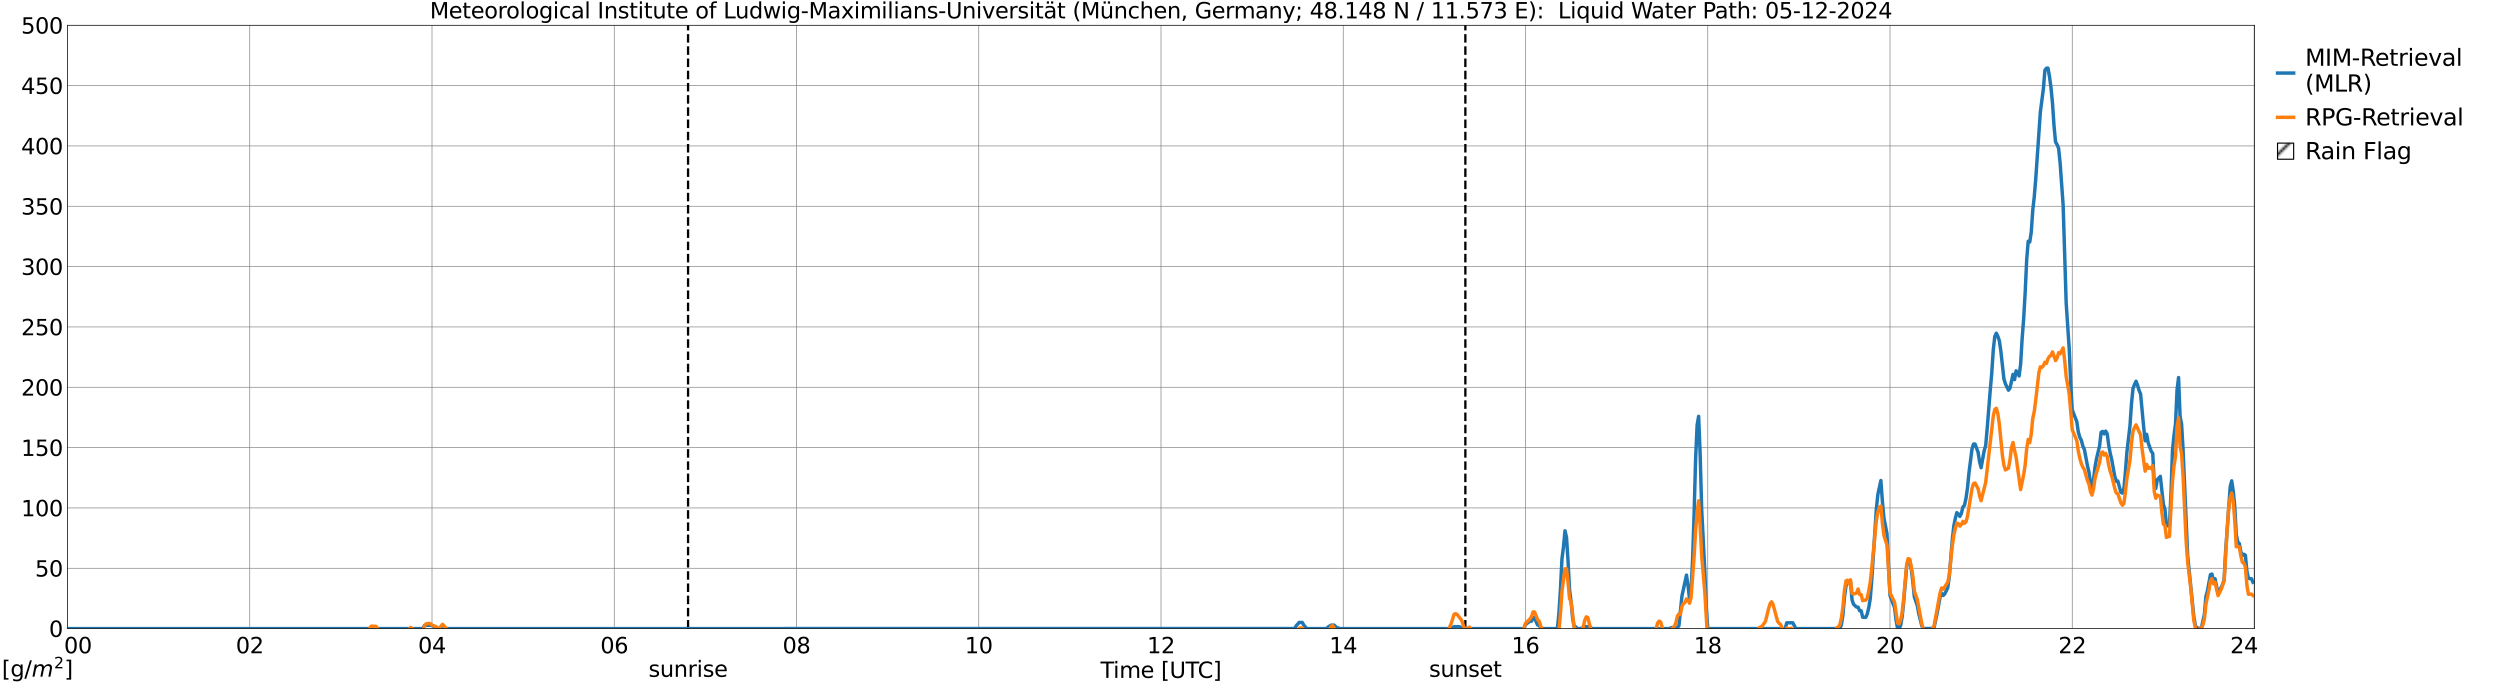 <?xml version="1.0" encoding="utf-8" standalone="no"?>
<!DOCTYPE svg PUBLIC "-//W3C//DTD SVG 1.1//EN"
  "http://www.w3.org/Graphics/SVG/1.1/DTD/svg11.dtd">
<svg xmlns:xlink="http://www.w3.org/1999/xlink" width="1085.4pt" height="296.64pt" viewBox="0 0 1085.4 296.64" xmlns="http://www.w3.org/2000/svg" version="1.1">
 <defs>
  <style type="text/css">*{stroke-linejoin: round; stroke-linecap: butt}</style>
 </defs>
 <g id="figure_1">
  <g id="patch_1">
   <path d="M 0 296.64 
L 1085.4 296.64 
L 1085.4 0 
L 0 0 
z
" style="fill: #ffffff"/>
  </g>
  <g id="axes_1">
   <g id="patch_2">
    <path d="M 29.306 272.909 
L 978.814 272.909 
L 978.814 10.976 
L 29.306 10.976 
z
" style="fill: #ffffff"/>
   </g>
   <g id="patch_3">
    <path d="M 978.814 272.909 
L 978.814 272.909 
L 978.814 10.976 
L 978.814 10.976 
z
" clip-path="url(#pae364e04a3)" style="fill: #d3d3d3; stroke: #d3d3d3; stroke-linejoin: miter"/>
   </g>
   <g id="matplotlib.axis_1">
    <g id="xtick_1">
     <g id="line2d_1">
      <path d="M 29.306 272.909 
L 29.306 10.976 
" clip-path="url(#pae364e04a3)" style="fill: none; stroke: #808080; stroke-width: 0.3; stroke-linecap: square"/>
     </g>
     <g id="line2d_2"/>
     <g id="text_1">
      <!--    00 -->
      <g transform="translate(18.733 283.627) scale(0.095 -0.095)">
       <defs>
        <path id="DejaVuSans-20" transform="scale(0.016)"/>
        <path id="DejaVuSans-30" d="M 2034 4250 
Q 1547 4250 1301 3770 
Q 1056 3291 1056 2328 
Q 1056 1369 1301 889 
Q 1547 409 2034 409 
Q 2525 409 2770 889 
Q 3016 1369 3016 2328 
Q 3016 3291 2770 3770 
Q 2525 4250 2034 4250 
z
M 2034 4750 
Q 2819 4750 3233 4129 
Q 3647 3509 3647 2328 
Q 3647 1150 3233 529 
Q 2819 -91 2034 -91 
Q 1250 -91 836 529 
Q 422 1150 422 2328 
Q 422 3509 836 4129 
Q 1250 4750 2034 4750 
z
" transform="scale(0.016)"/>
       </defs>
       <use xlink:href="#DejaVuSans-20"/>
       <use xlink:href="#DejaVuSans-20" transform="translate(31.787 0)"/>
       <use xlink:href="#DejaVuSans-20" transform="translate(63.574 0)"/>
       <use xlink:href="#DejaVuSans-30" transform="translate(95.361 0)"/>
       <use xlink:href="#DejaVuSans-30" transform="translate(158.984 0)"/>
      </g>
     </g>
    </g>
    <g id="xtick_2">
     <g id="line2d_3">
      <path d="M 108.431 272.909 
L 108.431 10.976 
" clip-path="url(#pae364e04a3)" style="fill: none; stroke: #808080; stroke-width: 0.3; stroke-linecap: square"/>
     </g>
     <g id="line2d_4"/>
     <g id="text_2">
      <!-- 02 -->
      <g transform="translate(102.387 283.627) scale(0.095 -0.095)">
       <defs>
        <path id="DejaVuSans-32" d="M 1228 531 
L 3431 531 
L 3431 0 
L 469 0 
L 469 531 
Q 828 903 1448 1529 
Q 2069 2156 2228 2338 
Q 2531 2678 2651 2914 
Q 2772 3150 2772 3378 
Q 2772 3750 2511 3984 
Q 2250 4219 1831 4219 
Q 1534 4219 1204 4116 
Q 875 4013 500 3803 
L 500 4441 
Q 881 4594 1212 4672 
Q 1544 4750 1819 4750 
Q 2544 4750 2975 4387 
Q 3406 4025 3406 3419 
Q 3406 3131 3298 2873 
Q 3191 2616 2906 2266 
Q 2828 2175 2409 1742 
Q 1991 1309 1228 531 
z
" transform="scale(0.016)"/>
       </defs>
       <use xlink:href="#DejaVuSans-30"/>
       <use xlink:href="#DejaVuSans-32" transform="translate(63.623 0)"/>
      </g>
     </g>
    </g>
    <g id="xtick_3">
     <g id="line2d_5">
      <path d="M 187.557 272.909 
L 187.557 10.976 
" clip-path="url(#pae364e04a3)" style="fill: none; stroke: #808080; stroke-width: 0.3; stroke-linecap: square"/>
     </g>
     <g id="line2d_6"/>
     <g id="text_3">
      <!-- 04 -->
      <g transform="translate(181.513 283.627) scale(0.095 -0.095)">
       <defs>
        <path id="DejaVuSans-34" d="M 2419 4116 
L 825 1625 
L 2419 1625 
L 2419 4116 
z
M 2253 4666 
L 3047 4666 
L 3047 1625 
L 3713 1625 
L 3713 1100 
L 3047 1100 
L 3047 0 
L 2419 0 
L 2419 1100 
L 313 1100 
L 313 1709 
L 2253 4666 
z
" transform="scale(0.016)"/>
       </defs>
       <use xlink:href="#DejaVuSans-30"/>
       <use xlink:href="#DejaVuSans-34" transform="translate(63.623 0)"/>
      </g>
     </g>
    </g>
    <g id="xtick_4">
     <g id="line2d_7">
      <path d="M 266.683 272.909 
L 266.683 10.976 
" clip-path="url(#pae364e04a3)" style="fill: none; stroke: #808080; stroke-width: 0.3; stroke-linecap: square"/>
     </g>
     <g id="line2d_8"/>
     <g id="text_4">
      <!-- 06 -->
      <g transform="translate(260.638 283.627) scale(0.095 -0.095)">
       <defs>
        <path id="DejaVuSans-36" d="M 2113 2584 
Q 1688 2584 1439 2293 
Q 1191 2003 1191 1497 
Q 1191 994 1439 701 
Q 1688 409 2113 409 
Q 2538 409 2786 701 
Q 3034 994 3034 1497 
Q 3034 2003 2786 2293 
Q 2538 2584 2113 2584 
z
M 3366 4563 
L 3366 3988 
Q 3128 4100 2886 4159 
Q 2644 4219 2406 4219 
Q 1781 4219 1451 3797 
Q 1122 3375 1075 2522 
Q 1259 2794 1537 2939 
Q 1816 3084 2150 3084 
Q 2853 3084 3261 2657 
Q 3669 2231 3669 1497 
Q 3669 778 3244 343 
Q 2819 -91 2113 -91 
Q 1303 -91 875 529 
Q 447 1150 447 2328 
Q 447 3434 972 4092 
Q 1497 4750 2381 4750 
Q 2619 4750 2861 4703 
Q 3103 4656 3366 4563 
z
" transform="scale(0.016)"/>
       </defs>
       <use xlink:href="#DejaVuSans-30"/>
       <use xlink:href="#DejaVuSans-36" transform="translate(63.623 0)"/>
      </g>
     </g>
    </g>
    <g id="xtick_5">
     <g id="line2d_9">
      <path d="M 345.808 272.909 
L 345.808 10.976 
" clip-path="url(#pae364e04a3)" style="fill: none; stroke: #808080; stroke-width: 0.3; stroke-linecap: square"/>
     </g>
     <g id="line2d_10"/>
     <g id="text_5">
      <!-- 08 -->
      <g transform="translate(339.764 283.627) scale(0.095 -0.095)">
       <defs>
        <path id="DejaVuSans-38" d="M 2034 2216 
Q 1584 2216 1326 1975 
Q 1069 1734 1069 1313 
Q 1069 891 1326 650 
Q 1584 409 2034 409 
Q 2484 409 2743 651 
Q 3003 894 3003 1313 
Q 3003 1734 2745 1975 
Q 2488 2216 2034 2216 
z
M 1403 2484 
Q 997 2584 770 2862 
Q 544 3141 544 3541 
Q 544 4100 942 4425 
Q 1341 4750 2034 4750 
Q 2731 4750 3128 4425 
Q 3525 4100 3525 3541 
Q 3525 3141 3298 2862 
Q 3072 2584 2669 2484 
Q 3125 2378 3379 2068 
Q 3634 1759 3634 1313 
Q 3634 634 3220 271 
Q 2806 -91 2034 -91 
Q 1263 -91 848 271 
Q 434 634 434 1313 
Q 434 1759 690 2068 
Q 947 2378 1403 2484 
z
M 1172 3481 
Q 1172 3119 1398 2916 
Q 1625 2713 2034 2713 
Q 2441 2713 2670 2916 
Q 2900 3119 2900 3481 
Q 2900 3844 2670 4047 
Q 2441 4250 2034 4250 
Q 1625 4250 1398 4047 
Q 1172 3844 1172 3481 
z
" transform="scale(0.016)"/>
       </defs>
       <use xlink:href="#DejaVuSans-30"/>
       <use xlink:href="#DejaVuSans-38" transform="translate(63.623 0)"/>
      </g>
     </g>
    </g>
    <g id="xtick_6">
     <g id="line2d_11">
      <path d="M 424.934 272.909 
L 424.934 10.976 
" clip-path="url(#pae364e04a3)" style="fill: none; stroke: #808080; stroke-width: 0.3; stroke-linecap: square"/>
     </g>
     <g id="line2d_12"/>
     <g id="text_6">
      <!-- 10 -->
      <g transform="translate(418.89 283.627) scale(0.095 -0.095)">
       <defs>
        <path id="DejaVuSans-31" d="M 794 531 
L 1825 531 
L 1825 4091 
L 703 3866 
L 703 4441 
L 1819 4666 
L 2450 4666 
L 2450 531 
L 3481 531 
L 3481 0 
L 794 0 
L 794 531 
z
" transform="scale(0.016)"/>
       </defs>
       <use xlink:href="#DejaVuSans-31"/>
       <use xlink:href="#DejaVuSans-30" transform="translate(63.623 0)"/>
      </g>
     </g>
    </g>
    <g id="xtick_7">
     <g id="line2d_13">
      <path d="M 504.06 272.909 
L 504.06 10.976 
" clip-path="url(#pae364e04a3)" style="fill: none; stroke: #808080; stroke-width: 0.3; stroke-linecap: square"/>
     </g>
     <g id="line2d_14"/>
     <g id="text_7">
      <!-- 12 -->
      <g transform="translate(498.015 283.627) scale(0.095 -0.095)">
       <use xlink:href="#DejaVuSans-31"/>
       <use xlink:href="#DejaVuSans-32" transform="translate(63.623 0)"/>
      </g>
     </g>
    </g>
    <g id="xtick_8">
     <g id="line2d_15">
      <path d="M 583.185 272.909 
L 583.185 10.976 
" clip-path="url(#pae364e04a3)" style="fill: none; stroke: #808080; stroke-width: 0.3; stroke-linecap: square"/>
     </g>
     <g id="line2d_16"/>
     <g id="text_8">
      <!-- 14 -->
      <g transform="translate(577.141 283.627) scale(0.095 -0.095)">
       <use xlink:href="#DejaVuSans-31"/>
       <use xlink:href="#DejaVuSans-34" transform="translate(63.623 0)"/>
      </g>
     </g>
    </g>
    <g id="xtick_9">
     <g id="line2d_17">
      <path d="M 662.311 272.909 
L 662.311 10.976 
" clip-path="url(#pae364e04a3)" style="fill: none; stroke: #808080; stroke-width: 0.3; stroke-linecap: square"/>
     </g>
     <g id="line2d_18"/>
     <g id="text_9">
      <!-- 16 -->
      <g transform="translate(656.267 283.627) scale(0.095 -0.095)">
       <use xlink:href="#DejaVuSans-31"/>
       <use xlink:href="#DejaVuSans-36" transform="translate(63.623 0)"/>
      </g>
     </g>
    </g>
    <g id="xtick_10">
     <g id="line2d_19">
      <path d="M 741.437 272.909 
L 741.437 10.976 
" clip-path="url(#pae364e04a3)" style="fill: none; stroke: #808080; stroke-width: 0.3; stroke-linecap: square"/>
     </g>
     <g id="line2d_20"/>
     <g id="text_10">
      <!-- 18 -->
      <g transform="translate(735.392 283.627) scale(0.095 -0.095)">
       <use xlink:href="#DejaVuSans-31"/>
       <use xlink:href="#DejaVuSans-38" transform="translate(63.623 0)"/>
      </g>
     </g>
    </g>
    <g id="xtick_11">
     <g id="line2d_21">
      <path d="M 820.562 272.909 
L 820.562 10.976 
" clip-path="url(#pae364e04a3)" style="fill: none; stroke: #808080; stroke-width: 0.3; stroke-linecap: square"/>
     </g>
     <g id="line2d_22"/>
     <g id="text_11">
      <!-- 20 -->
      <g transform="translate(814.518 283.627) scale(0.095 -0.095)">
       <use xlink:href="#DejaVuSans-32"/>
       <use xlink:href="#DejaVuSans-30" transform="translate(63.623 0)"/>
      </g>
     </g>
    </g>
    <g id="xtick_12">
     <g id="line2d_23">
      <path d="M 899.688 272.909 
L 899.688 10.976 
" clip-path="url(#pae364e04a3)" style="fill: none; stroke: #808080; stroke-width: 0.3; stroke-linecap: square"/>
     </g>
     <g id="line2d_24"/>
     <g id="text_12">
      <!-- 22 -->
      <g transform="translate(893.644 283.627) scale(0.095 -0.095)">
       <use xlink:href="#DejaVuSans-32"/>
       <use xlink:href="#DejaVuSans-32" transform="translate(63.623 0)"/>
      </g>
     </g>
    </g>
    <g id="xtick_13">
     <g id="line2d_25">
      <path d="M 978.814 272.909 
L 978.814 10.976 
" clip-path="url(#pae364e04a3)" style="fill: none; stroke: #808080; stroke-width: 0.3; stroke-linecap: square"/>
     </g>
     <g id="line2d_26"/>
     <g id="text_13">
      <!-- 24    -->
      <g transform="translate(968.241 283.627) scale(0.095 -0.095)">
       <use xlink:href="#DejaVuSans-32"/>
       <use xlink:href="#DejaVuSans-34" transform="translate(63.623 0)"/>
       <use xlink:href="#DejaVuSans-20" transform="translate(127.246 0)"/>
       <use xlink:href="#DejaVuSans-20" transform="translate(159.033 0)"/>
       <use xlink:href="#DejaVuSans-20" transform="translate(190.82 0)"/>
      </g>
     </g>
    </g>
    <g id="text_14">
     <!-- Time [UTC] -->
     <g transform="translate(477.806 294.322) scale(0.095 -0.095)">
      <defs>
       <path id="DejaVuSans-54" d="M -19 4666 
L 3928 4666 
L 3928 4134 
L 2272 4134 
L 2272 0 
L 1638 0 
L 1638 4134 
L -19 4134 
L -19 4666 
z
" transform="scale(0.016)"/>
       <path id="DejaVuSans-69" d="M 603 3500 
L 1178 3500 
L 1178 0 
L 603 0 
L 603 3500 
z
M 603 4863 
L 1178 4863 
L 1178 4134 
L 603 4134 
L 603 4863 
z
" transform="scale(0.016)"/>
       <path id="DejaVuSans-6d" d="M 3328 2828 
Q 3544 3216 3844 3400 
Q 4144 3584 4550 3584 
Q 5097 3584 5394 3201 
Q 5691 2819 5691 2113 
L 5691 0 
L 5113 0 
L 5113 2094 
Q 5113 2597 4934 2840 
Q 4756 3084 4391 3084 
Q 3944 3084 3684 2787 
Q 3425 2491 3425 1978 
L 3425 0 
L 2847 0 
L 2847 2094 
Q 2847 2600 2669 2842 
Q 2491 3084 2119 3084 
Q 1678 3084 1418 2786 
Q 1159 2488 1159 1978 
L 1159 0 
L 581 0 
L 581 3500 
L 1159 3500 
L 1159 2956 
Q 1356 3278 1631 3431 
Q 1906 3584 2284 3584 
Q 2666 3584 2933 3390 
Q 3200 3197 3328 2828 
z
" transform="scale(0.016)"/>
       <path id="DejaVuSans-65" d="M 3597 1894 
L 3597 1613 
L 953 1613 
Q 991 1019 1311 708 
Q 1631 397 2203 397 
Q 2534 397 2845 478 
Q 3156 559 3463 722 
L 3463 178 
Q 3153 47 2828 -22 
Q 2503 -91 2169 -91 
Q 1331 -91 842 396 
Q 353 884 353 1716 
Q 353 2575 817 3079 
Q 1281 3584 2069 3584 
Q 2775 3584 3186 3129 
Q 3597 2675 3597 1894 
z
M 3022 2063 
Q 3016 2534 2758 2815 
Q 2500 3097 2075 3097 
Q 1594 3097 1305 2825 
Q 1016 2553 972 2059 
L 3022 2063 
z
" transform="scale(0.016)"/>
       <path id="DejaVuSans-5b" d="M 550 4863 
L 1875 4863 
L 1875 4416 
L 1125 4416 
L 1125 -397 
L 1875 -397 
L 1875 -844 
L 550 -844 
L 550 4863 
z
" transform="scale(0.016)"/>
       <path id="DejaVuSans-55" d="M 556 4666 
L 1191 4666 
L 1191 1831 
Q 1191 1081 1462 751 
Q 1734 422 2344 422 
Q 2950 422 3222 751 
Q 3494 1081 3494 1831 
L 3494 4666 
L 4128 4666 
L 4128 1753 
Q 4128 841 3676 375 
Q 3225 -91 2344 -91 
Q 1459 -91 1007 375 
Q 556 841 556 1753 
L 556 4666 
z
" transform="scale(0.016)"/>
       <path id="DejaVuSans-43" d="M 4122 4306 
L 4122 3641 
Q 3803 3938 3442 4084 
Q 3081 4231 2675 4231 
Q 1875 4231 1450 3742 
Q 1025 3253 1025 2328 
Q 1025 1406 1450 917 
Q 1875 428 2675 428 
Q 3081 428 3442 575 
Q 3803 722 4122 1019 
L 4122 359 
Q 3791 134 3420 21 
Q 3050 -91 2638 -91 
Q 1578 -91 968 557 
Q 359 1206 359 2328 
Q 359 3453 968 4101 
Q 1578 4750 2638 4750 
Q 3056 4750 3426 4639 
Q 3797 4528 4122 4306 
z
" transform="scale(0.016)"/>
       <path id="DejaVuSans-5d" d="M 1947 4863 
L 1947 -844 
L 622 -844 
L 622 -397 
L 1369 -397 
L 1369 4416 
L 622 4416 
L 622 4863 
L 1947 4863 
z
" transform="scale(0.016)"/>
      </defs>
      <use xlink:href="#DejaVuSans-54"/>
      <use xlink:href="#DejaVuSans-69" transform="translate(57.959 0)"/>
      <use xlink:href="#DejaVuSans-6d" transform="translate(85.742 0)"/>
      <use xlink:href="#DejaVuSans-65" transform="translate(183.154 0)"/>
      <use xlink:href="#DejaVuSans-20" transform="translate(244.678 0)"/>
      <use xlink:href="#DejaVuSans-5b" transform="translate(276.465 0)"/>
      <use xlink:href="#DejaVuSans-55" transform="translate(315.479 0)"/>
      <use xlink:href="#DejaVuSans-54" transform="translate(388.672 0)"/>
      <use xlink:href="#DejaVuSans-43" transform="translate(443.881 0)"/>
      <use xlink:href="#DejaVuSans-5d" transform="translate(513.705 0)"/>
     </g>
    </g>
   </g>
   <g id="matplotlib.axis_2">
    <g id="ytick_1">
     <g id="line2d_27">
      <path d="M 29.306 272.909 
L 978.814 272.909 
" clip-path="url(#pae364e04a3)" style="fill: none; stroke: #808080; stroke-width: 0.3; stroke-linecap: square"/>
     </g>
     <g id="line2d_28"/>
     <g id="text_15">
      <!-- 0 -->
      <g transform="translate(21.261 276.518) scale(0.095 -0.095)">
       <use xlink:href="#DejaVuSans-30"/>
      </g>
     </g>
    </g>
    <g id="ytick_2">
     <g id="line2d_29">
      <path d="M 29.306 246.715 
L 978.814 246.715 
" clip-path="url(#pae364e04a3)" style="fill: none; stroke: #808080; stroke-width: 0.3; stroke-linecap: square"/>
     </g>
     <g id="line2d_30"/>
     <g id="text_16">
      <!-- 50 -->
      <g transform="translate(15.217 250.325) scale(0.095 -0.095)">
       <defs>
        <path id="DejaVuSans-35" d="M 691 4666 
L 3169 4666 
L 3169 4134 
L 1269 4134 
L 1269 2991 
Q 1406 3038 1543 3061 
Q 1681 3084 1819 3084 
Q 2600 3084 3056 2656 
Q 3513 2228 3513 1497 
Q 3513 744 3044 326 
Q 2575 -91 1722 -91 
Q 1428 -91 1123 -41 
Q 819 9 494 109 
L 494 744 
Q 775 591 1075 516 
Q 1375 441 1709 441 
Q 2250 441 2565 725 
Q 2881 1009 2881 1497 
Q 2881 1984 2565 2268 
Q 2250 2553 1709 2553 
Q 1456 2553 1204 2497 
Q 953 2441 691 2322 
L 691 4666 
z
" transform="scale(0.016)"/>
       </defs>
       <use xlink:href="#DejaVuSans-35"/>
       <use xlink:href="#DejaVuSans-30" transform="translate(63.623 0)"/>
      </g>
     </g>
    </g>
    <g id="ytick_3">
     <g id="line2d_31">
      <path d="M 29.306 220.522 
L 978.814 220.522 
" clip-path="url(#pae364e04a3)" style="fill: none; stroke: #808080; stroke-width: 0.3; stroke-linecap: square"/>
     </g>
     <g id="line2d_32"/>
     <g id="text_17">
      <!-- 100 -->
      <g transform="translate(9.173 224.131) scale(0.095 -0.095)">
       <use xlink:href="#DejaVuSans-31"/>
       <use xlink:href="#DejaVuSans-30" transform="translate(63.623 0)"/>
       <use xlink:href="#DejaVuSans-30" transform="translate(127.246 0)"/>
      </g>
     </g>
    </g>
    <g id="ytick_4">
     <g id="line2d_33">
      <path d="M 29.306 194.329 
L 978.814 194.329 
" clip-path="url(#pae364e04a3)" style="fill: none; stroke: #808080; stroke-width: 0.3; stroke-linecap: square"/>
     </g>
     <g id="line2d_34"/>
     <g id="text_18">
      <!-- 150 -->
      <g transform="translate(9.173 197.938) scale(0.095 -0.095)">
       <use xlink:href="#DejaVuSans-31"/>
       <use xlink:href="#DejaVuSans-35" transform="translate(63.623 0)"/>
       <use xlink:href="#DejaVuSans-30" transform="translate(127.246 0)"/>
      </g>
     </g>
    </g>
    <g id="ytick_5">
     <g id="line2d_35">
      <path d="M 29.306 168.136 
L 978.814 168.136 
" clip-path="url(#pae364e04a3)" style="fill: none; stroke: #808080; stroke-width: 0.3; stroke-linecap: square"/>
     </g>
     <g id="line2d_36"/>
     <g id="text_19">
      <!-- 200 -->
      <g transform="translate(9.173 171.745) scale(0.095 -0.095)">
       <use xlink:href="#DejaVuSans-32"/>
       <use xlink:href="#DejaVuSans-30" transform="translate(63.623 0)"/>
       <use xlink:href="#DejaVuSans-30" transform="translate(127.246 0)"/>
      </g>
     </g>
    </g>
    <g id="ytick_6">
     <g id="line2d_37">
      <path d="M 29.306 141.942 
L 978.814 141.942 
" clip-path="url(#pae364e04a3)" style="fill: none; stroke: #808080; stroke-width: 0.3; stroke-linecap: square"/>
     </g>
     <g id="line2d_38"/>
     <g id="text_20">
      <!-- 250 -->
      <g transform="translate(9.173 145.551) scale(0.095 -0.095)">
       <use xlink:href="#DejaVuSans-32"/>
       <use xlink:href="#DejaVuSans-35" transform="translate(63.623 0)"/>
       <use xlink:href="#DejaVuSans-30" transform="translate(127.246 0)"/>
      </g>
     </g>
    </g>
    <g id="ytick_7">
     <g id="line2d_39">
      <path d="M 29.306 115.749 
L 978.814 115.749 
" clip-path="url(#pae364e04a3)" style="fill: none; stroke: #808080; stroke-width: 0.3; stroke-linecap: square"/>
     </g>
     <g id="line2d_40"/>
     <g id="text_21">
      <!-- 300 -->
      <g transform="translate(9.173 119.358) scale(0.095 -0.095)">
       <defs>
        <path id="DejaVuSans-33" d="M 2597 2516 
Q 3050 2419 3304 2112 
Q 3559 1806 3559 1356 
Q 3559 666 3084 287 
Q 2609 -91 1734 -91 
Q 1441 -91 1130 -33 
Q 819 25 488 141 
L 488 750 
Q 750 597 1062 519 
Q 1375 441 1716 441 
Q 2309 441 2620 675 
Q 2931 909 2931 1356 
Q 2931 1769 2642 2001 
Q 2353 2234 1838 2234 
L 1294 2234 
L 1294 2753 
L 1863 2753 
Q 2328 2753 2575 2939 
Q 2822 3125 2822 3475 
Q 2822 3834 2567 4026 
Q 2313 4219 1838 4219 
Q 1578 4219 1281 4162 
Q 984 4106 628 3988 
L 628 4550 
Q 988 4650 1302 4700 
Q 1616 4750 1894 4750 
Q 2613 4750 3031 4423 
Q 3450 4097 3450 3541 
Q 3450 3153 3228 2886 
Q 3006 2619 2597 2516 
z
" transform="scale(0.016)"/>
       </defs>
       <use xlink:href="#DejaVuSans-33"/>
       <use xlink:href="#DejaVuSans-30" transform="translate(63.623 0)"/>
       <use xlink:href="#DejaVuSans-30" transform="translate(127.246 0)"/>
      </g>
     </g>
    </g>
    <g id="ytick_8">
     <g id="line2d_41">
      <path d="M 29.306 89.556 
L 978.814 89.556 
" clip-path="url(#pae364e04a3)" style="fill: none; stroke: #808080; stroke-width: 0.3; stroke-linecap: square"/>
     </g>
     <g id="line2d_42"/>
     <g id="text_22">
      <!-- 350 -->
      <g transform="translate(9.173 93.165) scale(0.095 -0.095)">
       <use xlink:href="#DejaVuSans-33"/>
       <use xlink:href="#DejaVuSans-35" transform="translate(63.623 0)"/>
       <use xlink:href="#DejaVuSans-30" transform="translate(127.246 0)"/>
      </g>
     </g>
    </g>
    <g id="ytick_9">
     <g id="line2d_43">
      <path d="M 29.306 63.362 
L 978.814 63.362 
" clip-path="url(#pae364e04a3)" style="fill: none; stroke: #808080; stroke-width: 0.3; stroke-linecap: square"/>
     </g>
     <g id="line2d_44"/>
     <g id="text_23">
      <!-- 400 -->
      <g transform="translate(9.173 66.972) scale(0.095 -0.095)">
       <use xlink:href="#DejaVuSans-34"/>
       <use xlink:href="#DejaVuSans-30" transform="translate(63.623 0)"/>
       <use xlink:href="#DejaVuSans-30" transform="translate(127.246 0)"/>
      </g>
     </g>
    </g>
    <g id="ytick_10">
     <g id="line2d_45">
      <path d="M 29.306 37.169 
L 978.814 37.169 
" clip-path="url(#pae364e04a3)" style="fill: none; stroke: #808080; stroke-width: 0.3; stroke-linecap: square"/>
     </g>
     <g id="line2d_46"/>
     <g id="text_24">
      <!-- 450 -->
      <g transform="translate(9.173 40.778) scale(0.095 -0.095)">
       <use xlink:href="#DejaVuSans-34"/>
       <use xlink:href="#DejaVuSans-35" transform="translate(63.623 0)"/>
       <use xlink:href="#DejaVuSans-30" transform="translate(127.246 0)"/>
      </g>
     </g>
    </g>
    <g id="ytick_11">
     <g id="line2d_47">
      <path d="M 29.306 10.976 
L 978.814 10.976 
" clip-path="url(#pae364e04a3)" style="fill: none; stroke: #808080; stroke-width: 0.3; stroke-linecap: square"/>
     </g>
     <g id="line2d_48"/>
     <g id="text_25">
      <!-- 500 -->
      <g transform="translate(9.173 14.585) scale(0.095 -0.095)">
       <use xlink:href="#DejaVuSans-35"/>
       <use xlink:href="#DejaVuSans-30" transform="translate(63.623 0)"/>
       <use xlink:href="#DejaVuSans-30" transform="translate(127.246 0)"/>
      </g>
     </g>
    </g>
   </g>
   <g id="line2d_49">
    <path d="M 298.729 272.909 
L 298.729 10.976 
" clip-path="url(#pae364e04a3)" style="fill: none; stroke-dasharray: 3.7,1.6; stroke-dashoffset: 0; stroke: #000000"/>
   </g>
   <g id="line2d_50">
    <path d="M 636.2 272.909 
L 636.2 10.976 
" clip-path="url(#pae364e04a3)" style="fill: none; stroke-dasharray: 3.7,1.6; stroke-dashoffset: 0; stroke: #000000"/>
   </g>
   <g id="line2d_51">
    <path d="M 29.306 272.909 
L 183.601 272.909 
L 184.26 271.607 
L 184.92 271.504 
L 187.557 271.504 
L 189.535 272.806 
L 190.854 272.909 
L 562.085 272.876 
L 562.745 271.71 
L 564.063 270.236 
L 565.382 270.236 
L 566.042 271.402 
L 567.36 272.909 
L 575.932 272.909 
L 576.592 272.247 
L 577.91 271.407 
L 579.229 271.407 
L 579.889 272.069 
L 580.548 272.533 
L 581.867 272.909 
L 630.001 272.909 
L 631.32 272.057 
L 633.298 272.057 
L 634.617 272.477 
L 635.276 272.909 
L 661.652 272.909 
L 662.311 271.122 
L 664.289 269.68 
L 664.949 269.68 
L 665.608 268.136 
L 666.267 268.136 
L 666.927 269.922 
L 667.586 271.365 
L 668.246 271.365 
L 668.905 272.909 
L 676.158 272.909 
L 676.817 266.194 
L 677.477 255.972 
L 678.136 242.649 
L 678.796 237.479 
L 679.455 230.459 
L 680.114 233.242 
L 680.774 243.464 
L 681.433 255.979 
L 682.092 261.148 
L 682.752 268.169 
L 683.411 272.101 
L 684.071 272.101 
L 684.73 272.909 
L 686.049 272.909 
L 687.368 272.535 
L 688.027 272.06 
L 690.005 272.06 
L 691.324 272.909 
L 724.952 272.909 
L 725.612 272.473 
L 728.249 272.473 
L 728.909 271.748 
L 730.227 258.79 
L 732.205 249.679 
L 732.865 254.272 
L 733.524 259.933 
L 734.184 256.934 
L 734.843 243.125 
L 735.502 223.428 
L 736.162 199.288 
L 736.821 184.475 
L 737.48 180.754 
L 738.14 197.197 
L 738.799 221.017 
L 740.118 247.085 
L 740.777 263.109 
L 741.437 272.909 
L 775.065 272.909 
L 775.725 270.405 
L 778.362 270.405 
L 779.681 272.909 
L 798.803 272.909 
L 799.462 271.242 
L 800.122 266.986 
L 800.781 259.288 
L 801.44 254.517 
L 802.1 252.377 
L 802.759 252.316 
L 803.419 252.719 
L 804.078 260.417 
L 804.737 262.376 
L 806.056 263.577 
L 806.715 263.625 
L 807.375 265.157 
L 808.034 265.157 
L 808.694 267.968 
L 810.012 268.048 
L 810.672 266.632 
L 811.331 263.874 
L 811.99 259.903 
L 812.65 251.67 
L 814.628 221.082 
L 815.287 214.688 
L 816.606 208.622 
L 817.265 217.733 
L 817.925 224.911 
L 819.244 231.646 
L 820.562 258.515 
L 822.541 263.837 
L 823.2 269.278 
L 823.859 272.909 
L 824.519 272.909 
L 825.178 271.552 
L 825.837 267.845 
L 826.497 261.27 
L 827.816 245.776 
L 828.475 243.04 
L 829.134 243.194 
L 829.794 247.126 
L 830.453 252.309 
L 831.112 259.106 
L 832.431 263.026 
L 833.091 266.579 
L 834.409 271.874 
L 835.069 272.736 
L 835.728 272.909 
L 839.025 272.841 
L 839.684 272.498 
L 841.003 266.372 
L 842.322 259.162 
L 842.981 257.56 
L 843.641 258.547 
L 844.3 257.894 
L 845.619 255.209 
L 846.278 250.481 
L 847.597 234.466 
L 848.256 228.415 
L 848.916 225.085 
L 849.575 222.577 
L 850.235 223.141 
L 850.894 224.192 
L 851.553 222.897 
L 852.213 220.1 
L 852.872 219.462 
L 853.531 216.497 
L 854.191 211.966 
L 854.85 205.251 
L 856.169 194.899 
L 856.828 192.786 
L 857.488 192.806 
L 858.806 196.332 
L 859.466 200.539 
L 860.125 203.055 
L 861.444 195.675 
L 862.103 193.453 
L 862.763 185.988 
L 864.082 169.476 
L 864.741 161.891 
L 865.4 151.883 
L 866.06 146.085 
L 866.719 144.661 
L 867.378 146.002 
L 868.038 147.938 
L 868.697 152.508 
L 870.016 164.489 
L 870.675 166.643 
L 871.994 169.406 
L 872.653 168.547 
L 873.972 162.533 
L 874.632 164.817 
L 875.291 161.013 
L 875.95 161.706 
L 876.61 163.229 
L 877.269 158.193 
L 877.929 147.069 
L 878.588 138.409 
L 879.247 127.047 
L 879.907 112.809 
L 880.566 104.741 
L 881.225 105.085 
L 881.885 100.813 
L 882.544 91.265 
L 883.204 85.38 
L 883.863 77.338 
L 885.841 48.614 
L 887.16 38.48 
L 887.819 30.46 
L 888.479 29.609 
L 889.138 29.581 
L 889.797 33.175 
L 890.457 38.064 
L 891.116 44.902 
L 891.775 54.658 
L 892.435 61.592 
L 893.094 62.766 
L 893.754 64.367 
L 894.413 70.63 
L 895.732 89.079 
L 897.051 131.562 
L 898.369 151.382 
L 899.029 166.753 
L 899.688 177.97 
L 901.666 183.082 
L 902.326 187.621 
L 902.985 189.855 
L 903.644 191.211 
L 904.304 193.729 
L 904.963 195.188 
L 906.282 202.166 
L 906.941 205.002 
L 907.601 209.363 
L 908.26 211.902 
L 908.919 208.336 
L 909.579 202.689 
L 910.238 199.086 
L 911.557 193.556 
L 912.216 187.681 
L 912.876 187.303 
L 913.535 188.367 
L 914.194 187.168 
L 914.854 188.316 
L 915.513 193.279 
L 916.173 196.82 
L 916.832 199.556 
L 918.151 206.832 
L 918.81 208.963 
L 919.469 208.835 
L 920.788 213.706 
L 921.448 214.092 
L 922.107 212.136 
L 922.766 204.914 
L 923.426 196.186 
L 924.745 184.906 
L 925.404 175.303 
L 926.063 168.651 
L 926.723 166.922 
L 927.382 165.515 
L 928.041 167.253 
L 928.701 169.483 
L 929.36 171.066 
L 930.679 185.26 
L 931.338 191.385 
L 931.998 188.561 
L 932.657 192.257 
L 933.976 195.954 
L 934.635 196.804 
L 935.295 210.061 
L 935.954 212.058 
L 936.613 208.256 
L 937.932 206.827 
L 939.251 219.007 
L 939.91 220.961 
L 940.57 227.728 
L 941.229 228.32 
L 941.888 228.333 
L 942.548 214.384 
L 943.207 195.54 
L 943.867 188.928 
L 944.526 183.979 
L 945.185 169.326 
L 945.845 163.922 
L 946.504 180.839 
L 947.163 184.077 
L 947.823 195.611 
L 949.801 241.314 
L 952.438 267.53 
L 953.098 271.365 
L 953.757 272.745 
L 955.735 272.745 
L 957.054 266.72 
L 957.714 258.988 
L 958.373 256.597 
L 959.692 249.44 
L 960.351 249.262 
L 961.01 252.502 
L 961.67 251.285 
L 962.989 257.728 
L 964.967 253.774 
L 965.626 251.696 
L 966.285 239.319 
L 968.264 211.272 
L 968.923 208.763 
L 969.582 213.17 
L 970.242 219.955 
L 970.901 232.107 
L 971.561 235.291 
L 972.22 235.978 
L 972.879 239.542 
L 973.539 241.164 
L 974.198 240.637 
L 974.857 241.038 
L 975.517 248.051 
L 976.176 251.13 
L 977.495 251.256 
L 978.154 252.792 
L 978.154 252.792 
" clip-path="url(#pae364e04a3)" style="fill: none; stroke: #1f77b4; stroke-width: 1.5; stroke-linecap: square"/>
   </g>
   <g id="line2d_52">
    <path d="M 29.306 276.857 
L 31.943 276.791 
L 32.603 277.495 
L 33.262 277.339 
L 33.921 276.429 
L 34.581 276.259 
L 35.24 275.781 
L 36.559 274.417 
L 37.218 274.892 
L 37.878 275.126 
L 38.537 275.112 
L 39.197 275.353 
L 39.856 276.1 
L 41.175 276.353 
L 41.834 276.633 
L 42.493 277.664 
L 43.812 279.106 
L 45.131 279.968 
L 45.79 280.321 
L 46.45 280.444 
L 47.109 280.452 
L 48.428 280.894 
L 49.087 280.794 
L 49.747 280.978 
L 50.406 280.77 
L 51.065 280.312 
L 51.725 280.153 
L 53.043 280.365 
L 54.362 280.823 
L 55.022 281.48 
L 55.681 281.724 
L 57 281.857 
L 57.659 281.806 
L 58.319 281.641 
L 59.637 280.997 
L 61.615 280.316 
L 62.934 280.383 
L 63.594 280.31 
L 64.253 280.398 
L 65.572 280.892 
L 70.187 281.432 
L 70.847 281.501 
L 71.506 281.449 
L 72.825 281.085 
L 74.803 280.739 
L 77.441 280.949 
L 78.759 280.784 
L 79.419 280.711 
L 82.716 280.734 
L 85.353 281.873 
L 86.013 282.117 
L 87.331 281.848 
L 89.309 281.374 
L 92.606 281.142 
L 95.903 281.42 
L 96.563 281.499 
L 97.881 281.923 
L 99.86 282.28 
L 102.497 280.554 
L 103.156 280.002 
L 103.816 279.871 
L 105.135 279.863 
L 105.794 279.64 
L 107.772 279.568 
L 108.431 279.274 
L 110.41 278.883 
L 111.069 279.316 
L 111.728 279.565 
L 112.388 279.633 
L 113.047 279.387 
L 113.707 278.989 
L 114.366 278.199 
L 115.025 277.782 
L 115.685 277.173 
L 116.344 277.241 
L 117.003 277.622 
L 117.663 277.422 
L 118.322 277.092 
L 118.982 276.97 
L 120.3 276.24 
L 120.96 275.611 
L 121.619 276.012 
L 122.278 275.933 
L 122.938 276.158 
L 123.597 276.791 
L 124.257 277.044 
L 124.916 277.108 
L 125.575 277.436 
L 126.894 277.755 
L 127.553 278.004 
L 128.213 277.738 
L 128.872 277.705 
L 130.191 276.874 
L 131.51 277.383 
L 132.169 277.262 
L 133.488 277.758 
L 134.147 278.405 
L 134.807 278.885 
L 136.125 279.216 
L 136.785 278.656 
L 137.444 277.832 
L 138.104 276.753 
L 138.763 276.495 
L 139.422 276.413 
L 140.082 276.877 
L 140.741 277.045 
L 141.4 277.38 
L 142.06 277.257 
L 142.719 277.277 
L 143.379 276.915 
L 144.038 277.797 
L 145.357 278.985 
L 147.335 280.042 
L 148.654 279.021 
L 149.972 278.074 
L 151.291 278.596 
L 153.269 277.762 
L 154.588 276.776 
L 155.247 277.262 
L 155.907 277.261 
L 156.566 277.566 
L 157.226 277.009 
L 157.885 276.298 
L 158.544 274.888 
L 159.863 274.035 
L 160.523 272.702 
L 161.182 271.875 
L 161.841 271.836 
L 162.501 271.935 
L 163.16 271.9 
L 163.819 272.635 
L 165.798 275.511 
L 166.457 276.179 
L 167.776 276.324 
L 169.094 275.932 
L 169.754 275.394 
L 170.413 275.753 
L 171.073 275.36 
L 171.732 275.143 
L 173.051 275.129 
L 173.71 275.538 
L 174.37 275.413 
L 175.029 275.165 
L 175.688 274.303 
L 177.007 273.982 
L 178.326 272.407 
L 178.985 273.08 
L 179.645 273.28 
L 181.623 275.717 
L 182.282 275.754 
L 182.941 275.145 
L 183.601 274.052 
L 184.26 271.801 
L 184.92 270.92 
L 186.238 270.639 
L 186.898 270.788 
L 187.557 271.432 
L 189.535 272.184 
L 190.195 272.992 
L 190.854 272.74 
L 191.513 271.758 
L 192.173 271.052 
L 192.832 271.884 
L 193.492 272.495 
L 194.151 273.571 
L 194.81 274.255 
L 195.47 274.758 
L 196.129 275.401 
L 196.788 275.225 
L 197.448 274.071 
L 198.107 273.851 
L 199.426 274.172 
L 200.085 273.875 
L 200.745 273.401 
L 201.404 274.888 
L 202.063 275.117 
L 202.723 275.194 
L 203.382 275.039 
L 204.042 275.664 
L 204.701 275.019 
L 205.36 275.295 
L 206.02 274.582 
L 206.679 274.487 
L 207.339 273.958 
L 207.998 274.162 
L 208.657 274.738 
L 209.976 275.431 
L 210.635 275.83 
L 211.295 275.889 
L 212.614 275.308 
L 213.273 276.088 
L 213.932 276.335 
L 214.592 276.754 
L 215.251 276.849 
L 215.91 276.552 
L 216.57 275.576 
L 217.229 275.254 
L 218.548 273.432 
L 219.207 273.579 
L 220.526 274.508 
L 221.186 275.574 
L 221.845 276.084 
L 223.164 277.877 
L 224.482 278.327 
L 226.461 279.343 
L 227.12 279.451 
L 227.779 279.752 
L 228.439 280.176 
L 229.098 280.389 
L 231.076 280.162 
L 231.736 280.217 
L 233.714 280.699 
L 235.033 280.811 
L 237.011 280.754 
L 237.67 280.691 
L 242.286 280.703 
L 242.945 280.417 
L 244.923 280.031 
L 245.583 279.663 
L 246.242 279.57 
L 246.901 279.193 
L 247.561 279.113 
L 249.539 278.494 
L 250.198 278.828 
L 250.858 278.77 
L 252.176 278.524 
L 252.836 278.625 
L 253.495 278.93 
L 254.155 278.866 
L 254.814 279.197 
L 256.133 279.649 
L 257.451 278.853 
L 258.111 277.951 
L 259.43 277.283 
L 260.089 277.541 
L 260.748 278.072 
L 261.408 278.941 
L 262.726 280.172 
L 263.386 280.714 
L 264.045 281.036 
L 266.023 281.332 
L 268.661 281.128 
L 269.98 280.709 
L 270.639 280.679 
L 271.958 280.913 
L 273.277 281.164 
L 273.936 281.31 
L 274.595 281.287 
L 276.573 281.559 
L 277.233 281.383 
L 278.552 281.219 
L 279.87 280.599 
L 280.53 280.186 
L 283.827 280.14 
L 287.783 280.685 
L 290.42 280.287 
L 291.739 280.003 
L 292.399 280.012 
L 293.058 279.673 
L 293.717 279.598 
L 295.036 279.794 
L 295.696 279.865 
L 298.333 280.593 
L 298.992 280.671 
L 300.311 281.006 
L 300.971 281.145 
L 302.289 281.113 
L 306.246 280.67 
L 308.224 280.714 
L 310.861 280.582 
L 315.477 281.228 
L 316.796 281.073 
L 320.752 280.948 
L 324.049 281.054 
L 326.686 280.852 
L 328.005 281.048 
L 329.983 281.341 
L 333.94 281.233 
L 335.258 281.063 
L 337.236 280.787 
L 349.105 281.294 
L 351.083 280.81 
L 352.402 280.382 
L 353.062 280.272 
L 354.38 280.238 
L 357.677 280.29 
L 360.315 280.546 
L 362.293 280.432 
L 363.612 280.443 
L 368.887 280.617 
L 369.546 280.708 
L 371.524 280.485 
L 374.162 279.877 
L 376.799 279.476 
L 378.118 279.454 
L 379.437 279.619 
L 388.668 279.857 
L 391.306 280.245 
L 393.943 280.404 
L 395.921 280.264 
L 399.218 280.106 
L 403.175 280.418 
L 406.471 280.262 
L 409.109 280.772 
L 411.087 280.59 
L 415.703 279.834 
L 417.681 279.88 
L 424.934 280.167 
L 426.912 280.202 
L 428.89 279.957 
L 432.187 280.171 
L 434.825 280.427 
L 436.803 280.326 
L 437.462 280.407 
L 439.44 280.277 
L 440.1 280.305 
L 441.419 280.149 
L 449.991 280.243 
L 452.628 279.675 
L 453.947 279.735 
L 456.584 279.871 
L 461.859 280.017 
L 464.497 280.029 
L 467.794 280.467 
L 471.091 280.333 
L 472.409 280.088 
L 474.388 279.928 
L 475.047 280.033 
L 477.025 280.25 
L 478.344 280.49 
L 480.322 280.287 
L 482.96 280.098 
L 484.938 280.026 
L 487.575 279.728 
L 489.553 279.795 
L 490.213 279.861 
L 491.532 280.276 
L 492.85 280.447 
L 493.51 280.527 
L 494.169 280.361 
L 498.125 280.067 
L 500.763 279.514 
L 501.422 279.444 
L 503.4 279.802 
L 504.06 280.093 
L 506.038 280.271 
L 506.697 280.479 
L 508.016 280.448 
L 509.994 280.615 
L 511.313 280.574 
L 514.61 280.462 
L 516.588 280.582 
L 517.907 280.796 
L 521.204 280.296 
L 523.841 279.809 
L 525.16 279.771 
L 527.797 280.37 
L 535.051 280.608 
L 537.029 280.582 
L 544.941 280.909 
L 546.26 280.813 
L 548.238 280.835 
L 550.216 280.878 
L 552.195 281.179 
L 552.854 281.361 
L 555.491 281.206 
L 557.47 280.82 
L 558.129 281.007 
L 558.788 280.839 
L 559.448 279.94 
L 561.426 276.025 
L 562.745 274.293 
L 563.404 273.316 
L 564.063 272.802 
L 564.723 272.603 
L 565.382 272.648 
L 566.042 273.989 
L 566.701 275.898 
L 567.36 276.852 
L 568.679 277.494 
L 569.338 278.139 
L 570.657 277.886 
L 571.976 278.614 
L 572.635 278.456 
L 573.954 278.564 
L 575.273 277.621 
L 577.91 271.986 
L 578.57 271.599 
L 579.229 272.682 
L 580.548 276.141 
L 581.867 277.854 
L 582.526 279.443 
L 583.185 280.481 
L 585.164 280.955 
L 586.482 282.072 
L 589.779 281.447 
L 591.757 281.627 
L 593.076 281.499 
L 593.736 281.302 
L 597.692 280.934 
L 601.648 281.09 
L 602.967 281.357 
L 604.945 281.449 
L 606.923 281.387 
L 611.539 281.271 
L 614.836 281.673 
L 616.154 281.508 
L 618.133 281.024 
L 619.451 281.143 
L 620.111 281.275 
L 622.089 281.309 
L 623.408 280.993 
L 624.726 280.889 
L 625.386 280.452 
L 626.045 279.673 
L 626.705 278.675 
L 627.364 277.461 
L 628.023 275.966 
L 628.683 273.701 
L 630.001 270.873 
L 631.32 266.673 
L 631.98 266.433 
L 632.639 266.767 
L 634.617 269.352 
L 635.276 271.461 
L 635.936 272.901 
L 636.595 273.232 
L 637.914 272.267 
L 638.573 273.015 
L 639.233 274.11 
L 639.892 274.325 
L 640.552 273.834 
L 641.211 274.538 
L 641.87 274.744 
L 642.53 274.742 
L 643.189 276.143 
L 643.848 278.551 
L 644.508 279.879 
L 645.827 280.801 
L 646.486 280.837 
L 647.805 280.528 
L 648.464 279.826 
L 649.123 279.54 
L 650.442 279.378 
L 651.102 279.779 
L 651.761 280.416 
L 652.42 280.598 
L 653.739 280.594 
L 654.399 280.768 
L 655.717 281.491 
L 656.377 281.461 
L 657.036 280.783 
L 657.695 279.353 
L 659.674 274.347 
L 660.992 273.994 
L 661.652 272.679 
L 662.311 270.603 
L 664.289 268.666 
L 664.949 267.634 
L 665.608 265.629 
L 666.267 265.741 
L 667.586 269.086 
L 668.246 269.672 
L 668.905 271.76 
L 670.224 275.224 
L 670.883 275.681 
L 671.542 276.974 
L 672.861 278.673 
L 674.18 278.864 
L 674.839 280.176 
L 675.499 280.889 
L 676.158 279.306 
L 676.817 273.827 
L 677.477 266.581 
L 678.136 256.774 
L 679.455 246.951 
L 680.114 246.929 
L 680.774 252.724 
L 681.433 259.949 
L 682.092 261.036 
L 683.411 272.204 
L 684.071 273.245 
L 685.389 277.704 
L 686.049 275.113 
L 687.368 272.395 
L 688.027 269.325 
L 688.686 267.821 
L 689.346 268.064 
L 690.664 273.266 
L 691.324 276.62 
L 691.983 278.446 
L 692.643 279.797 
L 693.302 280.727 
L 693.961 281.026 
L 694.621 281.028 
L 697.258 280.521 
L 699.236 279.627 
L 700.555 279.414 
L 701.215 279.423 
L 702.533 279.764 
L 703.193 279.828 
L 703.852 279.755 
L 705.83 278.676 
L 706.49 278.583 
L 707.149 278.81 
L 708.468 279.705 
L 709.127 280.297 
L 709.786 280.709 
L 711.105 281.151 
L 713.743 280.789 
L 715.062 280.504 
L 715.721 280.567 
L 716.38 280.221 
L 717.04 279.07 
L 717.699 278.148 
L 719.677 270.439 
L 720.337 269.666 
L 720.996 270.035 
L 722.974 276.943 
L 723.633 278.572 
L 724.293 279.173 
L 724.952 277.971 
L 725.612 273.248 
L 726.93 271.977 
L 727.59 270.417 
L 728.249 267.595 
L 728.909 266.529 
L 729.568 266.727 
L 730.227 263.308 
L 730.887 262.005 
L 731.546 261.634 
L 732.205 260.031 
L 732.865 260.542 
L 733.524 261.882 
L 734.184 259.55 
L 735.502 241.813 
L 736.162 230.422 
L 736.821 222.389 
L 737.48 217.424 
L 738.14 228.335 
L 738.799 241.248 
L 740.118 256.613 
L 741.437 278.311 
L 743.415 279.084 
L 744.734 280.021 
L 745.393 280.11 
L 746.052 280.676 
L 746.712 280.769 
L 748.031 280.571 
L 750.009 279.879 
L 751.327 279.947 
L 751.987 279.792 
L 753.965 279.544 
L 754.624 279.239 
L 755.284 278.703 
L 755.943 278.512 
L 756.602 278.484 
L 757.262 278.178 
L 757.921 277.592 
L 759.24 275.933 
L 759.899 274.957 
L 761.218 274.017 
L 762.537 273.538 
L 763.196 273.199 
L 763.856 272.465 
L 764.515 272.235 
L 765.174 271.628 
L 766.493 269.777 
L 767.812 264.406 
L 768.471 262.169 
L 769.131 261.273 
L 769.79 262.463 
L 771.768 269.776 
L 772.428 270.637 
L 773.087 271.144 
L 773.746 272.764 
L 774.406 274.692 
L 775.065 274.666 
L 775.725 272.703 
L 776.384 272.936 
L 777.043 272.988 
L 777.703 272.758 
L 778.362 274.016 
L 779.681 278.406 
L 780.34 280.112 
L 781 280.659 
L 781.659 280.943 
L 782.318 281.396 
L 782.978 281.36 
L 785.615 281.919 
L 786.275 282.162 
L 786.934 282.015 
L 787.593 279.579 
L 788.912 278.896 
L 789.572 277.544 
L 790.231 275.542 
L 790.89 277.508 
L 791.55 277.132 
L 792.868 276.983 
L 793.528 277.814 
L 794.187 279.195 
L 794.847 278.195 
L 796.165 274.941 
L 797.484 272.551 
L 798.143 272.193 
L 798.803 271.16 
L 799.462 268.233 
L 800.122 263.521 
L 800.781 256.301 
L 801.44 252.206 
L 802.1 251.904 
L 802.759 253.47 
L 803.419 251.721 
L 804.078 257.602 
L 804.737 257.915 
L 806.056 257.455 
L 806.715 255.724 
L 807.375 258.087 
L 808.034 258.121 
L 808.694 260.784 
L 809.353 260.54 
L 810.012 260.588 
L 810.672 259.6 
L 811.331 256.586 
L 811.99 252.674 
L 812.65 246.66 
L 814.628 226.077 
L 815.287 222.354 
L 815.947 220.32 
L 816.606 219.692 
L 817.265 227.22 
L 817.925 232.474 
L 819.244 236.625 
L 820.562 257.418 
L 822.541 261.442 
L 823.859 270.501 
L 824.519 270.844 
L 825.178 269.153 
L 825.837 265.967 
L 826.497 259.957 
L 827.816 244.962 
L 828.475 242.511 
L 829.134 242.773 
L 829.794 246.056 
L 830.453 250.002 
L 831.112 256.499 
L 832.431 260.321 
L 834.409 271.124 
L 835.069 273.334 
L 835.728 274.629 
L 837.047 275.373 
L 837.706 275.318 
L 839.025 272.732 
L 839.684 271.769 
L 842.322 257.353 
L 842.981 255.264 
L 843.641 255.829 
L 845.619 252.805 
L 846.278 249.804 
L 847.597 237.04 
L 848.256 232.479 
L 848.916 229.52 
L 849.575 227.163 
L 850.235 227.338 
L 850.894 228.413 
L 851.553 227.697 
L 852.213 226.376 
L 852.872 227.187 
L 853.531 226.602 
L 854.191 224.228 
L 856.169 212.136 
L 856.828 209.974 
L 857.488 209.715 
L 858.806 212.156 
L 859.466 215.316 
L 860.125 217.395 
L 862.103 209.431 
L 865.4 180.604 
L 866.06 177.766 
L 866.719 177.27 
L 867.378 179.555 
L 868.038 184.195 
L 869.357 197.668 
L 870.016 201.991 
L 870.675 204.014 
L 871.994 203.281 
L 872.653 199.727 
L 873.313 194.225 
L 873.972 192.141 
L 874.632 195.542 
L 875.291 198.326 
L 877.269 212.555 
L 878.588 206.121 
L 879.247 201.842 
L 879.907 194.782 
L 880.566 190.785 
L 881.225 192.19 
L 881.885 188.474 
L 882.544 181.632 
L 883.204 178.622 
L 883.863 173.444 
L 885.182 161.919 
L 885.841 159.256 
L 886.5 159.506 
L 887.16 158.766 
L 887.819 157.27 
L 888.479 157.789 
L 889.138 155.78 
L 889.797 154.742 
L 890.457 154.31 
L 891.116 152.783 
L 892.435 156.537 
L 893.094 155.505 
L 893.754 153.14 
L 894.413 153.597 
L 895.732 151.059 
L 896.391 156.397 
L 897.051 163.52 
L 898.369 170.977 
L 899.688 186.611 
L 901.666 191.309 
L 902.326 196 
L 902.985 199.02 
L 903.644 201.316 
L 904.304 202.866 
L 904.963 203.862 
L 906.282 208.635 
L 906.941 210.193 
L 907.601 213.439 
L 908.26 214.95 
L 908.919 212.323 
L 909.579 207.69 
L 910.238 205.151 
L 911.557 200.887 
L 912.216 196.607 
L 912.876 196.232 
L 913.535 197.597 
L 914.194 196.832 
L 914.854 198.135 
L 915.513 202.003 
L 916.173 204.677 
L 916.832 206.649 
L 918.151 212.055 
L 918.81 214.04 
L 919.469 214.356 
L 920.788 218.298 
L 921.448 219.342 
L 922.107 218.597 
L 922.766 213.614 
L 923.426 207.619 
L 924.745 199.798 
L 925.404 192.539 
L 926.063 187.194 
L 926.723 185.618 
L 927.382 184.459 
L 929.36 188.82 
L 930.02 195.04 
L 931.338 204.561 
L 931.998 201.63 
L 932.657 203.36 
L 933.316 202.952 
L 933.976 203.475 
L 934.635 202.165 
L 935.295 213.431 
L 935.954 216.319 
L 936.613 214.962 
L 937.932 215.526 
L 938.592 222.437 
L 939.251 227.605 
L 939.91 227.951 
L 940.57 233.319 
L 941.229 232.933 
L 941.888 232.898 
L 943.207 209.057 
L 943.867 202.2 
L 944.526 198.238 
L 945.185 185.345 
L 945.845 181.409 
L 946.504 193.669 
L 947.163 197.077 
L 947.823 207.163 
L 949.142 235.181 
L 949.801 243.972 
L 951.12 255.139 
L 952.438 269.229 
L 953.098 272.376 
L 953.757 274.004 
L 954.417 273.918 
L 955.076 272.929 
L 955.735 272.628 
L 956.395 271.348 
L 957.054 268.827 
L 957.714 262.361 
L 959.032 256.243 
L 959.692 252.086 
L 960.351 251.236 
L 961.01 253.464 
L 961.67 252.723 
L 962.989 258.606 
L 964.307 255.979 
L 965.626 252.247 
L 966.945 229.995 
L 967.604 220.668 
L 968.264 216.009 
L 968.923 214.063 
L 969.582 217.865 
L 970.242 225.837 
L 970.901 237.383 
L 971.561 237.235 
L 972.22 237.423 
L 972.879 241.344 
L 973.539 244.094 
L 974.198 244.518 
L 974.857 246.151 
L 975.517 254.091 
L 976.176 258.007 
L 977.495 257.936 
L 978.154 258.564 
L 978.154 258.564 
" clip-path="url(#pae364e04a3)" style="fill: none; stroke: #ff7f0e; stroke-width: 1.5; stroke-linecap: square"/>
   </g>
   <g id="patch_4">
    <path d="M 29.306 272.909 
L 29.306 10.976 
" style="fill: none; stroke: #000000; stroke-width: 0.3; stroke-linejoin: miter; stroke-linecap: square"/>
   </g>
   <g id="patch_5">
    <path d="M 978.814 272.909 
L 978.814 10.976 
" style="fill: none; stroke: #000000; stroke-width: 0.3; stroke-linejoin: miter; stroke-linecap: square"/>
   </g>
   <g id="patch_6">
    <path d="M 29.306 272.909 
L 978.814 272.909 
" style="fill: none; stroke: #000000; stroke-width: 0.3; stroke-linejoin: miter; stroke-linecap: square"/>
   </g>
   <g id="patch_7">
    <path d="M 29.306 10.976 
L 978.814 10.976 
" style="fill: none; stroke: #000000; stroke-width: 0.3; stroke-linejoin: miter; stroke-linecap: square"/>
   </g>
   <g id="text_26">
    <!-- sunrise -->
    <g transform="translate(281.564 293.863) scale(0.095 -0.095)">
     <defs>
      <path id="DejaVuSans-73" d="M 2834 3397 
L 2834 2853 
Q 2591 2978 2328 3040 
Q 2066 3103 1784 3103 
Q 1356 3103 1142 2972 
Q 928 2841 928 2578 
Q 928 2378 1081 2264 
Q 1234 2150 1697 2047 
L 1894 2003 
Q 2506 1872 2764 1633 
Q 3022 1394 3022 966 
Q 3022 478 2636 193 
Q 2250 -91 1575 -91 
Q 1294 -91 989 -36 
Q 684 19 347 128 
L 347 722 
Q 666 556 975 473 
Q 1284 391 1588 391 
Q 1994 391 2212 530 
Q 2431 669 2431 922 
Q 2431 1156 2273 1281 
Q 2116 1406 1581 1522 
L 1381 1569 
Q 847 1681 609 1914 
Q 372 2147 372 2553 
Q 372 3047 722 3315 
Q 1072 3584 1716 3584 
Q 2034 3584 2315 3537 
Q 2597 3491 2834 3397 
z
" transform="scale(0.016)"/>
      <path id="DejaVuSans-75" d="M 544 1381 
L 544 3500 
L 1119 3500 
L 1119 1403 
Q 1119 906 1312 657 
Q 1506 409 1894 409 
Q 2359 409 2629 706 
Q 2900 1003 2900 1516 
L 2900 3500 
L 3475 3500 
L 3475 0 
L 2900 0 
L 2900 538 
Q 2691 219 2414 64 
Q 2138 -91 1772 -91 
Q 1169 -91 856 284 
Q 544 659 544 1381 
z
M 1991 3584 
L 1991 3584 
z
" transform="scale(0.016)"/>
      <path id="DejaVuSans-6e" d="M 3513 2113 
L 3513 0 
L 2938 0 
L 2938 2094 
Q 2938 2591 2744 2837 
Q 2550 3084 2163 3084 
Q 1697 3084 1428 2787 
Q 1159 2491 1159 1978 
L 1159 0 
L 581 0 
L 581 3500 
L 1159 3500 
L 1159 2956 
Q 1366 3272 1645 3428 
Q 1925 3584 2291 3584 
Q 2894 3584 3203 3211 
Q 3513 2838 3513 2113 
z
" transform="scale(0.016)"/>
      <path id="DejaVuSans-72" d="M 2631 2963 
Q 2534 3019 2420 3045 
Q 2306 3072 2169 3072 
Q 1681 3072 1420 2755 
Q 1159 2438 1159 1844 
L 1159 0 
L 581 0 
L 581 3500 
L 1159 3500 
L 1159 2956 
Q 1341 3275 1631 3429 
Q 1922 3584 2338 3584 
Q 2397 3584 2469 3576 
Q 2541 3569 2628 3553 
L 2631 2963 
z
" transform="scale(0.016)"/>
     </defs>
     <use xlink:href="#DejaVuSans-73"/>
     <use xlink:href="#DejaVuSans-75" transform="translate(52.1 0)"/>
     <use xlink:href="#DejaVuSans-6e" transform="translate(115.479 0)"/>
     <use xlink:href="#DejaVuSans-72" transform="translate(178.857 0)"/>
     <use xlink:href="#DejaVuSans-69" transform="translate(219.971 0)"/>
     <use xlink:href="#DejaVuSans-73" transform="translate(247.754 0)"/>
     <use xlink:href="#DejaVuSans-65" transform="translate(299.854 0)"/>
    </g>
   </g>
   <g id="text_27">
    <!-- sunset -->
    <g transform="translate(620.445 293.863) scale(0.095 -0.095)">
     <defs>
      <path id="DejaVuSans-74" d="M 1172 4494 
L 1172 3500 
L 2356 3500 
L 2356 3053 
L 1172 3053 
L 1172 1153 
Q 1172 725 1289 603 
Q 1406 481 1766 481 
L 2356 481 
L 2356 0 
L 1766 0 
Q 1100 0 847 248 
Q 594 497 594 1153 
L 594 3053 
L 172 3053 
L 172 3500 
L 594 3500 
L 594 4494 
L 1172 4494 
z
" transform="scale(0.016)"/>
     </defs>
     <use xlink:href="#DejaVuSans-73"/>
     <use xlink:href="#DejaVuSans-75" transform="translate(52.1 0)"/>
     <use xlink:href="#DejaVuSans-6e" transform="translate(115.479 0)"/>
     <use xlink:href="#DejaVuSans-73" transform="translate(178.857 0)"/>
     <use xlink:href="#DejaVuSans-65" transform="translate(230.957 0)"/>
     <use xlink:href="#DejaVuSans-74" transform="translate(292.48 0)"/>
    </g>
   </g>
   <g id="text_28">
    <!-- [g/$m^2$] -->
    <g transform="translate(0.821 293.863) scale(0.095 -0.095)">
     <defs>
      <path id="DejaVuSans-67" d="M 2906 1791 
Q 2906 2416 2648 2759 
Q 2391 3103 1925 3103 
Q 1463 3103 1205 2759 
Q 947 2416 947 1791 
Q 947 1169 1205 825 
Q 1463 481 1925 481 
Q 2391 481 2648 825 
Q 2906 1169 2906 1791 
z
M 3481 434 
Q 3481 -459 3084 -895 
Q 2688 -1331 1869 -1331 
Q 1566 -1331 1297 -1286 
Q 1028 -1241 775 -1147 
L 775 -588 
Q 1028 -725 1275 -790 
Q 1522 -856 1778 -856 
Q 2344 -856 2625 -561 
Q 2906 -266 2906 331 
L 2906 616 
Q 2728 306 2450 153 
Q 2172 0 1784 0 
Q 1141 0 747 490 
Q 353 981 353 1791 
Q 353 2603 747 3093 
Q 1141 3584 1784 3584 
Q 2172 3584 2450 3431 
Q 2728 3278 2906 2969 
L 2906 3500 
L 3481 3500 
L 3481 434 
z
" transform="scale(0.016)"/>
      <path id="DejaVuSans-2f" d="M 1625 4666 
L 2156 4666 
L 531 -594 
L 0 -594 
L 1625 4666 
z
" transform="scale(0.016)"/>
      <path id="DejaVuSans-Oblique-6d" d="M 5747 2113 
L 5338 0 
L 4763 0 
L 5166 2094 
Q 5191 2228 5203 2325 
Q 5216 2422 5216 2491 
Q 5216 2772 5059 2928 
Q 4903 3084 4622 3084 
Q 4203 3084 3875 2770 
Q 3547 2456 3450 1953 
L 3066 0 
L 2491 0 
L 2900 2094 
Q 2925 2209 2937 2307 
Q 2950 2406 2950 2484 
Q 2950 2769 2794 2926 
Q 2638 3084 2363 3084 
Q 1938 3084 1609 2770 
Q 1281 2456 1184 1953 
L 800 0 
L 225 0 
L 909 3500 
L 1484 3500 
L 1375 2956 
Q 1609 3263 1923 3423 
Q 2238 3584 2597 3584 
Q 2978 3584 3223 3384 
Q 3469 3184 3519 2828 
Q 3781 3197 4126 3390 
Q 4472 3584 4856 3584 
Q 5306 3584 5551 3325 
Q 5797 3066 5797 2591 
Q 5797 2488 5784 2364 
Q 5772 2241 5747 2113 
z
" transform="scale(0.016)"/>
     </defs>
     <use xlink:href="#DejaVuSans-5b" transform="translate(0 0.766)"/>
     <use xlink:href="#DejaVuSans-67" transform="translate(39.014 0.766)"/>
     <use xlink:href="#DejaVuSans-2f" transform="translate(102.49 0.766)"/>
     <use xlink:href="#DejaVuSans-Oblique-6d" transform="translate(136.182 0.766)"/>
     <use xlink:href="#DejaVuSans-32" transform="translate(238.244 39.047) scale(0.7)"/>
     <use xlink:href="#DejaVuSans-5d" transform="translate(285.514 0.766)"/>
    </g>
   </g>
   <g id="text_29">
    <!-- Meteorological Institute of Ludwig-Maximilians-Universität (München, Germany; 48.148 N / 11.573 E):  Liquid Water Path: 05-12-2024 -->
    <g transform="translate(186.637 7.976) scale(0.095 -0.095)">
     <defs>
      <path id="DejaVuSans-4d" d="M 628 4666 
L 1569 4666 
L 2759 1491 
L 3956 4666 
L 4897 4666 
L 4897 0 
L 4281 0 
L 4281 4097 
L 3078 897 
L 2444 897 
L 1241 4097 
L 1241 0 
L 628 0 
L 628 4666 
z
" transform="scale(0.016)"/>
      <path id="DejaVuSans-6f" d="M 1959 3097 
Q 1497 3097 1228 2736 
Q 959 2375 959 1747 
Q 959 1119 1226 758 
Q 1494 397 1959 397 
Q 2419 397 2687 759 
Q 2956 1122 2956 1747 
Q 2956 2369 2687 2733 
Q 2419 3097 1959 3097 
z
M 1959 3584 
Q 2709 3584 3137 3096 
Q 3566 2609 3566 1747 
Q 3566 888 3137 398 
Q 2709 -91 1959 -91 
Q 1206 -91 779 398 
Q 353 888 353 1747 
Q 353 2609 779 3096 
Q 1206 3584 1959 3584 
z
" transform="scale(0.016)"/>
      <path id="DejaVuSans-6c" d="M 603 4863 
L 1178 4863 
L 1178 0 
L 603 0 
L 603 4863 
z
" transform="scale(0.016)"/>
      <path id="DejaVuSans-63" d="M 3122 3366 
L 3122 2828 
Q 2878 2963 2633 3030 
Q 2388 3097 2138 3097 
Q 1578 3097 1268 2742 
Q 959 2388 959 1747 
Q 959 1106 1268 751 
Q 1578 397 2138 397 
Q 2388 397 2633 464 
Q 2878 531 3122 666 
L 3122 134 
Q 2881 22 2623 -34 
Q 2366 -91 2075 -91 
Q 1284 -91 818 406 
Q 353 903 353 1747 
Q 353 2603 823 3093 
Q 1294 3584 2113 3584 
Q 2378 3584 2631 3529 
Q 2884 3475 3122 3366 
z
" transform="scale(0.016)"/>
      <path id="DejaVuSans-61" d="M 2194 1759 
Q 1497 1759 1228 1600 
Q 959 1441 959 1056 
Q 959 750 1161 570 
Q 1363 391 1709 391 
Q 2188 391 2477 730 
Q 2766 1069 2766 1631 
L 2766 1759 
L 2194 1759 
z
M 3341 1997 
L 3341 0 
L 2766 0 
L 2766 531 
Q 2569 213 2275 61 
Q 1981 -91 1556 -91 
Q 1019 -91 701 211 
Q 384 513 384 1019 
Q 384 1609 779 1909 
Q 1175 2209 1959 2209 
L 2766 2209 
L 2766 2266 
Q 2766 2663 2505 2880 
Q 2244 3097 1772 3097 
Q 1472 3097 1187 3025 
Q 903 2953 641 2809 
L 641 3341 
Q 956 3463 1253 3523 
Q 1550 3584 1831 3584 
Q 2591 3584 2966 3190 
Q 3341 2797 3341 1997 
z
" transform="scale(0.016)"/>
      <path id="DejaVuSans-49" d="M 628 4666 
L 1259 4666 
L 1259 0 
L 628 0 
L 628 4666 
z
" transform="scale(0.016)"/>
      <path id="DejaVuSans-66" d="M 2375 4863 
L 2375 4384 
L 1825 4384 
Q 1516 4384 1395 4259 
Q 1275 4134 1275 3809 
L 1275 3500 
L 2222 3500 
L 2222 3053 
L 1275 3053 
L 1275 0 
L 697 0 
L 697 3053 
L 147 3053 
L 147 3500 
L 697 3500 
L 697 3744 
Q 697 4328 969 4595 
Q 1241 4863 1831 4863 
L 2375 4863 
z
" transform="scale(0.016)"/>
      <path id="DejaVuSans-4c" d="M 628 4666 
L 1259 4666 
L 1259 531 
L 3531 531 
L 3531 0 
L 628 0 
L 628 4666 
z
" transform="scale(0.016)"/>
      <path id="DejaVuSans-64" d="M 2906 2969 
L 2906 4863 
L 3481 4863 
L 3481 0 
L 2906 0 
L 2906 525 
Q 2725 213 2448 61 
Q 2172 -91 1784 -91 
Q 1150 -91 751 415 
Q 353 922 353 1747 
Q 353 2572 751 3078 
Q 1150 3584 1784 3584 
Q 2172 3584 2448 3432 
Q 2725 3281 2906 2969 
z
M 947 1747 
Q 947 1113 1208 752 
Q 1469 391 1925 391 
Q 2381 391 2643 752 
Q 2906 1113 2906 1747 
Q 2906 2381 2643 2742 
Q 2381 3103 1925 3103 
Q 1469 3103 1208 2742 
Q 947 2381 947 1747 
z
" transform="scale(0.016)"/>
      <path id="DejaVuSans-77" d="M 269 3500 
L 844 3500 
L 1563 769 
L 2278 3500 
L 2956 3500 
L 3675 769 
L 4391 3500 
L 4966 3500 
L 4050 0 
L 3372 0 
L 2619 2869 
L 1863 0 
L 1184 0 
L 269 3500 
z
" transform="scale(0.016)"/>
      <path id="DejaVuSans-2d" d="M 313 2009 
L 1997 2009 
L 1997 1497 
L 313 1497 
L 313 2009 
z
" transform="scale(0.016)"/>
      <path id="DejaVuSans-78" d="M 3513 3500 
L 2247 1797 
L 3578 0 
L 2900 0 
L 1881 1375 
L 863 0 
L 184 0 
L 1544 1831 
L 300 3500 
L 978 3500 
L 1906 2253 
L 2834 3500 
L 3513 3500 
z
" transform="scale(0.016)"/>
      <path id="DejaVuSans-76" d="M 191 3500 
L 800 3500 
L 1894 563 
L 2988 3500 
L 3597 3500 
L 2284 0 
L 1503 0 
L 191 3500 
z
" transform="scale(0.016)"/>
      <path id="DejaVuSans-e4" d="M 2194 1759 
Q 1497 1759 1228 1600 
Q 959 1441 959 1056 
Q 959 750 1161 570 
Q 1363 391 1709 391 
Q 2188 391 2477 730 
Q 2766 1069 2766 1631 
L 2766 1759 
L 2194 1759 
z
M 3341 1997 
L 3341 0 
L 2766 0 
L 2766 531 
Q 2569 213 2275 61 
Q 1981 -91 1556 -91 
Q 1019 -91 701 211 
Q 384 513 384 1019 
Q 384 1609 779 1909 
Q 1175 2209 1959 2209 
L 2766 2209 
L 2766 2266 
Q 2766 2663 2505 2880 
Q 2244 3097 1772 3097 
Q 1472 3097 1187 3025 
Q 903 2953 641 2809 
L 641 3341 
Q 956 3463 1253 3523 
Q 1550 3584 1831 3584 
Q 2591 3584 2966 3190 
Q 3341 2797 3341 1997 
z
M 2150 4850 
L 2784 4850 
L 2784 4219 
L 2150 4219 
L 2150 4850 
z
M 928 4850 
L 1562 4850 
L 1562 4219 
L 928 4219 
L 928 4850 
z
" transform="scale(0.016)"/>
      <path id="DejaVuSans-28" d="M 1984 4856 
Q 1566 4138 1362 3434 
Q 1159 2731 1159 2009 
Q 1159 1288 1364 580 
Q 1569 -128 1984 -844 
L 1484 -844 
Q 1016 -109 783 600 
Q 550 1309 550 2009 
Q 550 2706 781 3412 
Q 1013 4119 1484 4856 
L 1984 4856 
z
" transform="scale(0.016)"/>
      <path id="DejaVuSans-fc" d="M 544 1381 
L 544 3500 
L 1119 3500 
L 1119 1403 
Q 1119 906 1312 657 
Q 1506 409 1894 409 
Q 2359 409 2629 706 
Q 2900 1003 2900 1516 
L 2900 3500 
L 3475 3500 
L 3475 0 
L 2900 0 
L 2900 538 
Q 2691 219 2414 64 
Q 2138 -91 1772 -91 
Q 1169 -91 856 284 
Q 544 659 544 1381 
z
M 1991 3584 
L 1991 3584 
z
M 2278 4850 
L 2912 4850 
L 2912 4219 
L 2278 4219 
L 2278 4850 
z
M 1056 4850 
L 1690 4850 
L 1690 4219 
L 1056 4219 
L 1056 4850 
z
" transform="scale(0.016)"/>
      <path id="DejaVuSans-68" d="M 3513 2113 
L 3513 0 
L 2938 0 
L 2938 2094 
Q 2938 2591 2744 2837 
Q 2550 3084 2163 3084 
Q 1697 3084 1428 2787 
Q 1159 2491 1159 1978 
L 1159 0 
L 581 0 
L 581 4863 
L 1159 4863 
L 1159 2956 
Q 1366 3272 1645 3428 
Q 1925 3584 2291 3584 
Q 2894 3584 3203 3211 
Q 3513 2838 3513 2113 
z
" transform="scale(0.016)"/>
      <path id="DejaVuSans-2c" d="M 750 794 
L 1409 794 
L 1409 256 
L 897 -744 
L 494 -744 
L 750 256 
L 750 794 
z
" transform="scale(0.016)"/>
      <path id="DejaVuSans-47" d="M 3809 666 
L 3809 1919 
L 2778 1919 
L 2778 2438 
L 4434 2438 
L 4434 434 
Q 4069 175 3628 42 
Q 3188 -91 2688 -91 
Q 1594 -91 976 548 
Q 359 1188 359 2328 
Q 359 3472 976 4111 
Q 1594 4750 2688 4750 
Q 3144 4750 3555 4637 
Q 3966 4525 4313 4306 
L 4313 3634 
Q 3963 3931 3569 4081 
Q 3175 4231 2741 4231 
Q 1884 4231 1454 3753 
Q 1025 3275 1025 2328 
Q 1025 1384 1454 906 
Q 1884 428 2741 428 
Q 3075 428 3337 486 
Q 3600 544 3809 666 
z
" transform="scale(0.016)"/>
      <path id="DejaVuSans-79" d="M 2059 -325 
Q 1816 -950 1584 -1140 
Q 1353 -1331 966 -1331 
L 506 -1331 
L 506 -850 
L 844 -850 
Q 1081 -850 1212 -737 
Q 1344 -625 1503 -206 
L 1606 56 
L 191 3500 
L 800 3500 
L 1894 763 
L 2988 3500 
L 3597 3500 
L 2059 -325 
z
" transform="scale(0.016)"/>
      <path id="DejaVuSans-3b" d="M 750 3309 
L 1409 3309 
L 1409 2516 
L 750 2516 
L 750 3309 
z
M 750 794 
L 1409 794 
L 1409 256 
L 897 -744 
L 494 -744 
L 750 256 
L 750 794 
z
" transform="scale(0.016)"/>
      <path id="DejaVuSans-2e" d="M 684 794 
L 1344 794 
L 1344 0 
L 684 0 
L 684 794 
z
" transform="scale(0.016)"/>
      <path id="DejaVuSans-4e" d="M 628 4666 
L 1478 4666 
L 3547 763 
L 3547 4666 
L 4159 4666 
L 4159 0 
L 3309 0 
L 1241 3903 
L 1241 0 
L 628 0 
L 628 4666 
z
" transform="scale(0.016)"/>
      <path id="DejaVuSans-37" d="M 525 4666 
L 3525 4666 
L 3525 4397 
L 1831 0 
L 1172 0 
L 2766 4134 
L 525 4134 
L 525 4666 
z
" transform="scale(0.016)"/>
      <path id="DejaVuSans-45" d="M 628 4666 
L 3578 4666 
L 3578 4134 
L 1259 4134 
L 1259 2753 
L 3481 2753 
L 3481 2222 
L 1259 2222 
L 1259 531 
L 3634 531 
L 3634 0 
L 628 0 
L 628 4666 
z
" transform="scale(0.016)"/>
      <path id="DejaVuSans-29" d="M 513 4856 
L 1013 4856 
Q 1481 4119 1714 3412 
Q 1947 2706 1947 2009 
Q 1947 1309 1714 600 
Q 1481 -109 1013 -844 
L 513 -844 
Q 928 -128 1133 580 
Q 1338 1288 1338 2009 
Q 1338 2731 1133 3434 
Q 928 4138 513 4856 
z
" transform="scale(0.016)"/>
      <path id="DejaVuSans-3a" d="M 750 794 
L 1409 794 
L 1409 0 
L 750 0 
L 750 794 
z
M 750 3309 
L 1409 3309 
L 1409 2516 
L 750 2516 
L 750 3309 
z
" transform="scale(0.016)"/>
      <path id="DejaVuSans-71" d="M 947 1747 
Q 947 1113 1208 752 
Q 1469 391 1925 391 
Q 2381 391 2643 752 
Q 2906 1113 2906 1747 
Q 2906 2381 2643 2742 
Q 2381 3103 1925 3103 
Q 1469 3103 1208 2742 
Q 947 2381 947 1747 
z
M 2906 525 
Q 2725 213 2448 61 
Q 2172 -91 1784 -91 
Q 1150 -91 751 415 
Q 353 922 353 1747 
Q 353 2572 751 3078 
Q 1150 3584 1784 3584 
Q 2172 3584 2448 3432 
Q 2725 3281 2906 2969 
L 2906 3500 
L 3481 3500 
L 3481 -1331 
L 2906 -1331 
L 2906 525 
z
" transform="scale(0.016)"/>
      <path id="DejaVuSans-57" d="M 213 4666 
L 850 4666 
L 1831 722 
L 2809 4666 
L 3519 4666 
L 4500 722 
L 5478 4666 
L 6119 4666 
L 4947 0 
L 4153 0 
L 3169 4050 
L 2175 0 
L 1381 0 
L 213 4666 
z
" transform="scale(0.016)"/>
      <path id="DejaVuSans-50" d="M 1259 4147 
L 1259 2394 
L 2053 2394 
Q 2494 2394 2734 2622 
Q 2975 2850 2975 3272 
Q 2975 3691 2734 3919 
Q 2494 4147 2053 4147 
L 1259 4147 
z
M 628 4666 
L 2053 4666 
Q 2838 4666 3239 4311 
Q 3641 3956 3641 3272 
Q 3641 2581 3239 2228 
Q 2838 1875 2053 1875 
L 1259 1875 
L 1259 0 
L 628 0 
L 628 4666 
z
" transform="scale(0.016)"/>
     </defs>
     <use xlink:href="#DejaVuSans-4d"/>
     <use xlink:href="#DejaVuSans-65" transform="translate(86.279 0)"/>
     <use xlink:href="#DejaVuSans-74" transform="translate(147.803 0)"/>
     <use xlink:href="#DejaVuSans-65" transform="translate(187.012 0)"/>
     <use xlink:href="#DejaVuSans-6f" transform="translate(248.535 0)"/>
     <use xlink:href="#DejaVuSans-72" transform="translate(309.717 0)"/>
     <use xlink:href="#DejaVuSans-6f" transform="translate(348.58 0)"/>
     <use xlink:href="#DejaVuSans-6c" transform="translate(409.762 0)"/>
     <use xlink:href="#DejaVuSans-6f" transform="translate(437.545 0)"/>
     <use xlink:href="#DejaVuSans-67" transform="translate(498.727 0)"/>
     <use xlink:href="#DejaVuSans-69" transform="translate(562.203 0)"/>
     <use xlink:href="#DejaVuSans-63" transform="translate(589.986 0)"/>
     <use xlink:href="#DejaVuSans-61" transform="translate(644.967 0)"/>
     <use xlink:href="#DejaVuSans-6c" transform="translate(706.246 0)"/>
     <use xlink:href="#DejaVuSans-20" transform="translate(734.029 0)"/>
     <use xlink:href="#DejaVuSans-49" transform="translate(765.816 0)"/>
     <use xlink:href="#DejaVuSans-6e" transform="translate(795.309 0)"/>
     <use xlink:href="#DejaVuSans-73" transform="translate(858.688 0)"/>
     <use xlink:href="#DejaVuSans-74" transform="translate(910.787 0)"/>
     <use xlink:href="#DejaVuSans-69" transform="translate(949.996 0)"/>
     <use xlink:href="#DejaVuSans-74" transform="translate(977.779 0)"/>
     <use xlink:href="#DejaVuSans-75" transform="translate(1016.988 0)"/>
     <use xlink:href="#DejaVuSans-74" transform="translate(1080.367 0)"/>
     <use xlink:href="#DejaVuSans-65" transform="translate(1119.576 0)"/>
     <use xlink:href="#DejaVuSans-20" transform="translate(1181.1 0)"/>
     <use xlink:href="#DejaVuSans-6f" transform="translate(1212.887 0)"/>
     <use xlink:href="#DejaVuSans-66" transform="translate(1274.068 0)"/>
     <use xlink:href="#DejaVuSans-20" transform="translate(1309.273 0)"/>
     <use xlink:href="#DejaVuSans-4c" transform="translate(1341.061 0)"/>
     <use xlink:href="#DejaVuSans-75" transform="translate(1395.023 0)"/>
     <use xlink:href="#DejaVuSans-64" transform="translate(1458.402 0)"/>
     <use xlink:href="#DejaVuSans-77" transform="translate(1521.879 0)"/>
     <use xlink:href="#DejaVuSans-69" transform="translate(1603.666 0)"/>
     <use xlink:href="#DejaVuSans-67" transform="translate(1631.449 0)"/>
     <use xlink:href="#DejaVuSans-2d" transform="translate(1694.926 0)"/>
     <use xlink:href="#DejaVuSans-4d" transform="translate(1731.01 0)"/>
     <use xlink:href="#DejaVuSans-61" transform="translate(1817.289 0)"/>
     <use xlink:href="#DejaVuSans-78" transform="translate(1878.568 0)"/>
     <use xlink:href="#DejaVuSans-69" transform="translate(1937.748 0)"/>
     <use xlink:href="#DejaVuSans-6d" transform="translate(1965.531 0)"/>
     <use xlink:href="#DejaVuSans-69" transform="translate(2062.943 0)"/>
     <use xlink:href="#DejaVuSans-6c" transform="translate(2090.727 0)"/>
     <use xlink:href="#DejaVuSans-69" transform="translate(2118.51 0)"/>
     <use xlink:href="#DejaVuSans-61" transform="translate(2146.293 0)"/>
     <use xlink:href="#DejaVuSans-6e" transform="translate(2207.572 0)"/>
     <use xlink:href="#DejaVuSans-73" transform="translate(2270.951 0)"/>
     <use xlink:href="#DejaVuSans-2d" transform="translate(2323.051 0)"/>
     <use xlink:href="#DejaVuSans-55" transform="translate(2359.135 0)"/>
     <use xlink:href="#DejaVuSans-6e" transform="translate(2432.328 0)"/>
     <use xlink:href="#DejaVuSans-69" transform="translate(2495.707 0)"/>
     <use xlink:href="#DejaVuSans-76" transform="translate(2523.49 0)"/>
     <use xlink:href="#DejaVuSans-65" transform="translate(2582.67 0)"/>
     <use xlink:href="#DejaVuSans-72" transform="translate(2644.193 0)"/>
     <use xlink:href="#DejaVuSans-73" transform="translate(2685.307 0)"/>
     <use xlink:href="#DejaVuSans-69" transform="translate(2737.406 0)"/>
     <use xlink:href="#DejaVuSans-74" transform="translate(2765.189 0)"/>
     <use xlink:href="#DejaVuSans-e4" transform="translate(2804.398 0)"/>
     <use xlink:href="#DejaVuSans-74" transform="translate(2865.678 0)"/>
     <use xlink:href="#DejaVuSans-20" transform="translate(2904.887 0)"/>
     <use xlink:href="#DejaVuSans-28" transform="translate(2936.674 0)"/>
     <use xlink:href="#DejaVuSans-4d" transform="translate(2975.688 0)"/>
     <use xlink:href="#DejaVuSans-fc" transform="translate(3061.967 0)"/>
     <use xlink:href="#DejaVuSans-6e" transform="translate(3125.346 0)"/>
     <use xlink:href="#DejaVuSans-63" transform="translate(3188.725 0)"/>
     <use xlink:href="#DejaVuSans-68" transform="translate(3243.705 0)"/>
     <use xlink:href="#DejaVuSans-65" transform="translate(3307.084 0)"/>
     <use xlink:href="#DejaVuSans-6e" transform="translate(3368.607 0)"/>
     <use xlink:href="#DejaVuSans-2c" transform="translate(3431.986 0)"/>
     <use xlink:href="#DejaVuSans-20" transform="translate(3463.773 0)"/>
     <use xlink:href="#DejaVuSans-47" transform="translate(3495.561 0)"/>
     <use xlink:href="#DejaVuSans-65" transform="translate(3573.051 0)"/>
     <use xlink:href="#DejaVuSans-72" transform="translate(3634.574 0)"/>
     <use xlink:href="#DejaVuSans-6d" transform="translate(3673.938 0)"/>
     <use xlink:href="#DejaVuSans-61" transform="translate(3771.35 0)"/>
     <use xlink:href="#DejaVuSans-6e" transform="translate(3832.629 0)"/>
     <use xlink:href="#DejaVuSans-79" transform="translate(3896.008 0)"/>
     <use xlink:href="#DejaVuSans-3b" transform="translate(3955.188 0)"/>
     <use xlink:href="#DejaVuSans-20" transform="translate(3988.879 0)"/>
     <use xlink:href="#DejaVuSans-34" transform="translate(4020.666 0)"/>
     <use xlink:href="#DejaVuSans-38" transform="translate(4084.289 0)"/>
     <use xlink:href="#DejaVuSans-2e" transform="translate(4147.912 0)"/>
     <use xlink:href="#DejaVuSans-31" transform="translate(4179.699 0)"/>
     <use xlink:href="#DejaVuSans-34" transform="translate(4243.322 0)"/>
     <use xlink:href="#DejaVuSans-38" transform="translate(4306.945 0)"/>
     <use xlink:href="#DejaVuSans-20" transform="translate(4370.568 0)"/>
     <use xlink:href="#DejaVuSans-4e" transform="translate(4402.355 0)"/>
     <use xlink:href="#DejaVuSans-20" transform="translate(4477.16 0)"/>
     <use xlink:href="#DejaVuSans-2f" transform="translate(4508.947 0)"/>
     <use xlink:href="#DejaVuSans-20" transform="translate(4542.639 0)"/>
     <use xlink:href="#DejaVuSans-31" transform="translate(4574.426 0)"/>
     <use xlink:href="#DejaVuSans-31" transform="translate(4638.049 0)"/>
     <use xlink:href="#DejaVuSans-2e" transform="translate(4701.672 0)"/>
     <use xlink:href="#DejaVuSans-35" transform="translate(4733.459 0)"/>
     <use xlink:href="#DejaVuSans-37" transform="translate(4797.082 0)"/>
     <use xlink:href="#DejaVuSans-33" transform="translate(4860.705 0)"/>
     <use xlink:href="#DejaVuSans-20" transform="translate(4924.328 0)"/>
     <use xlink:href="#DejaVuSans-45" transform="translate(4956.115 0)"/>
     <use xlink:href="#DejaVuSans-29" transform="translate(5019.299 0)"/>
     <use xlink:href="#DejaVuSans-3a" transform="translate(5058.312 0)"/>
     <use xlink:href="#DejaVuSans-20" transform="translate(5092.004 0)"/>
     <use xlink:href="#DejaVuSans-20" transform="translate(5123.791 0)"/>
     <use xlink:href="#DejaVuSans-4c" transform="translate(5155.578 0)"/>
     <use xlink:href="#DejaVuSans-69" transform="translate(5211.291 0)"/>
     <use xlink:href="#DejaVuSans-71" transform="translate(5239.074 0)"/>
     <use xlink:href="#DejaVuSans-75" transform="translate(5302.551 0)"/>
     <use xlink:href="#DejaVuSans-69" transform="translate(5365.93 0)"/>
     <use xlink:href="#DejaVuSans-64" transform="translate(5393.713 0)"/>
     <use xlink:href="#DejaVuSans-20" transform="translate(5457.189 0)"/>
     <use xlink:href="#DejaVuSans-57" transform="translate(5488.977 0)"/>
     <use xlink:href="#DejaVuSans-61" transform="translate(5581.479 0)"/>
     <use xlink:href="#DejaVuSans-74" transform="translate(5642.758 0)"/>
     <use xlink:href="#DejaVuSans-65" transform="translate(5681.967 0)"/>
     <use xlink:href="#DejaVuSans-72" transform="translate(5743.49 0)"/>
     <use xlink:href="#DejaVuSans-20" transform="translate(5784.604 0)"/>
     <use xlink:href="#DejaVuSans-50" transform="translate(5816.391 0)"/>
     <use xlink:href="#DejaVuSans-61" transform="translate(5872.193 0)"/>
     <use xlink:href="#DejaVuSans-74" transform="translate(5933.473 0)"/>
     <use xlink:href="#DejaVuSans-68" transform="translate(5972.682 0)"/>
     <use xlink:href="#DejaVuSans-3a" transform="translate(6036.061 0)"/>
     <use xlink:href="#DejaVuSans-20" transform="translate(6069.752 0)"/>
     <use xlink:href="#DejaVuSans-30" transform="translate(6101.539 0)"/>
     <use xlink:href="#DejaVuSans-35" transform="translate(6165.162 0)"/>
     <use xlink:href="#DejaVuSans-2d" transform="translate(6228.785 0)"/>
     <use xlink:href="#DejaVuSans-31" transform="translate(6264.869 0)"/>
     <use xlink:href="#DejaVuSans-32" transform="translate(6328.492 0)"/>
     <use xlink:href="#DejaVuSans-2d" transform="translate(6392.115 0)"/>
     <use xlink:href="#DejaVuSans-32" transform="translate(6428.199 0)"/>
     <use xlink:href="#DejaVuSans-30" transform="translate(6491.822 0)"/>
     <use xlink:href="#DejaVuSans-32" transform="translate(6555.445 0)"/>
     <use xlink:href="#DejaVuSans-34" transform="translate(6619.068 0)"/>
    </g>
   </g>
   <g id="legend_1">
    <g id="line2d_53">
     <path d="M 988.814 31.713 
L 992.314 31.713 
L 995.814 31.713 
" style="fill: none; stroke: #1f77b4; stroke-width: 1.5; stroke-linecap: square"/>
    </g>
    <g id="text_30">
     <!-- MIM-Retrieval -->
     <g transform="translate(1000.814 28.574) scale(0.1 -0.1)">
      <defs>
       <path id="DejaVuSans-52" d="M 2841 2188 
Q 3044 2119 3236 1894 
Q 3428 1669 3622 1275 
L 4263 0 
L 3584 0 
L 2988 1197 
Q 2756 1666 2539 1819 
Q 2322 1972 1947 1972 
L 1259 1972 
L 1259 0 
L 628 0 
L 628 4666 
L 2053 4666 
Q 2853 4666 3247 4331 
Q 3641 3997 3641 3322 
Q 3641 2881 3436 2590 
Q 3231 2300 2841 2188 
z
M 1259 4147 
L 1259 2491 
L 2053 2491 
Q 2509 2491 2742 2702 
Q 2975 2913 2975 3322 
Q 2975 3731 2742 3939 
Q 2509 4147 2053 4147 
L 1259 4147 
z
" transform="scale(0.016)"/>
      </defs>
      <use xlink:href="#DejaVuSans-4d"/>
      <use xlink:href="#DejaVuSans-49" transform="translate(86.279 0)"/>
      <use xlink:href="#DejaVuSans-4d" transform="translate(115.771 0)"/>
      <use xlink:href="#DejaVuSans-2d" transform="translate(202.051 0)"/>
      <use xlink:href="#DejaVuSans-52" transform="translate(238.135 0)"/>
      <use xlink:href="#DejaVuSans-65" transform="translate(303.117 0)"/>
      <use xlink:href="#DejaVuSans-74" transform="translate(364.641 0)"/>
      <use xlink:href="#DejaVuSans-72" transform="translate(403.85 0)"/>
      <use xlink:href="#DejaVuSans-69" transform="translate(444.963 0)"/>
      <use xlink:href="#DejaVuSans-65" transform="translate(472.746 0)"/>
      <use xlink:href="#DejaVuSans-76" transform="translate(534.27 0)"/>
      <use xlink:href="#DejaVuSans-61" transform="translate(593.449 0)"/>
      <use xlink:href="#DejaVuSans-6c" transform="translate(654.729 0)"/>
     </g>
     <!-- (MLR) -->
     <g transform="translate(1000.814 39.772) scale(0.1 -0.1)">
      <use xlink:href="#DejaVuSans-28"/>
      <use xlink:href="#DejaVuSans-4d" transform="translate(39.014 0)"/>
      <use xlink:href="#DejaVuSans-4c" transform="translate(125.293 0)"/>
      <use xlink:href="#DejaVuSans-52" transform="translate(181.006 0)"/>
      <use xlink:href="#DejaVuSans-29" transform="translate(250.488 0)"/>
     </g>
    </g>
    <g id="line2d_54">
     <path d="M 988.814 50.95 
L 992.314 50.95 
L 995.814 50.95 
" style="fill: none; stroke: #ff7f0e; stroke-width: 1.5; stroke-linecap: square"/>
    </g>
    <g id="text_31">
     <!-- RPG-Retrieval -->
     <g transform="translate(1000.814 54.45) scale(0.1 -0.1)">
      <use xlink:href="#DejaVuSans-52"/>
      <use xlink:href="#DejaVuSans-50" transform="translate(69.482 0)"/>
      <use xlink:href="#DejaVuSans-47" transform="translate(129.785 0)"/>
      <use xlink:href="#DejaVuSans-2d" transform="translate(207.275 0)"/>
      <use xlink:href="#DejaVuSans-52" transform="translate(243.359 0)"/>
      <use xlink:href="#DejaVuSans-65" transform="translate(308.342 0)"/>
      <use xlink:href="#DejaVuSans-74" transform="translate(369.865 0)"/>
      <use xlink:href="#DejaVuSans-72" transform="translate(409.074 0)"/>
      <use xlink:href="#DejaVuSans-69" transform="translate(450.188 0)"/>
      <use xlink:href="#DejaVuSans-65" transform="translate(477.971 0)"/>
      <use xlink:href="#DejaVuSans-76" transform="translate(539.494 0)"/>
      <use xlink:href="#DejaVuSans-61" transform="translate(598.674 0)"/>
      <use xlink:href="#DejaVuSans-6c" transform="translate(659.953 0)"/>
     </g>
    </g>
    <g id="patch_8">
     <path d="M 988.814 69.128 
L 995.814 69.128 
L 995.814 62.128 
L 988.814 62.128 
z
" style="fill: url(#hdb2aa01098); stroke: #000000; stroke-width: 0.5; stroke-linejoin: miter"/>
    </g>
    <g id="text_32">
     <!-- Rain Flag -->
     <g transform="translate(1000.814 69.128) scale(0.1 -0.1)">
      <defs>
       <path id="DejaVuSans-46" d="M 628 4666 
L 3309 4666 
L 3309 4134 
L 1259 4134 
L 1259 2759 
L 3109 2759 
L 3109 2228 
L 1259 2228 
L 1259 0 
L 628 0 
L 628 4666 
z
" transform="scale(0.016)"/>
      </defs>
      <use xlink:href="#DejaVuSans-52"/>
      <use xlink:href="#DejaVuSans-61" transform="translate(67.232 0)"/>
      <use xlink:href="#DejaVuSans-69" transform="translate(128.512 0)"/>
      <use xlink:href="#DejaVuSans-6e" transform="translate(156.295 0)"/>
      <use xlink:href="#DejaVuSans-20" transform="translate(219.674 0)"/>
      <use xlink:href="#DejaVuSans-46" transform="translate(251.461 0)"/>
      <use xlink:href="#DejaVuSans-6c" transform="translate(308.98 0)"/>
      <use xlink:href="#DejaVuSans-61" transform="translate(336.764 0)"/>
      <use xlink:href="#DejaVuSans-67" transform="translate(398.043 0)"/>
     </g>
    </g>
   </g>
  </g>
 </g>
 <defs>
  <clipPath id="pae364e04a3">
   <rect x="29.306" y="10.976" width="949.508" height="261.933"/>
  </clipPath>
 </defs>
 <defs>
  <pattern id="hdb2aa01098" patternUnits="userSpaceOnUse" x="0" y="0" width="72" height="72">
   <rect x="0" y="0" width="73" height="73" fill="none"/>
   <path d="M -36 36 
L 36 -36 
M -30 42 
L 42 -30 
M -24 48 
L 48 -24 
M -18 54 
L 54 -18 
M -12 60 
L 60 -12 
M -6 66 
L 66 -6 
M 0 72 
L 72 0 
M 6 78 
L 78 6 
M 12 84 
L 84 12 
M 18 90 
L 90 18 
M 24 96 
L 96 24 
M 30 102 
L 102 30 
M 36 108 
L 108 36 
" style="fill: #000000; stroke: #000000; stroke-width: 1.0; stroke-linecap: butt; stroke-linejoin: miter"/>
  </pattern>
 </defs>
</svg>
